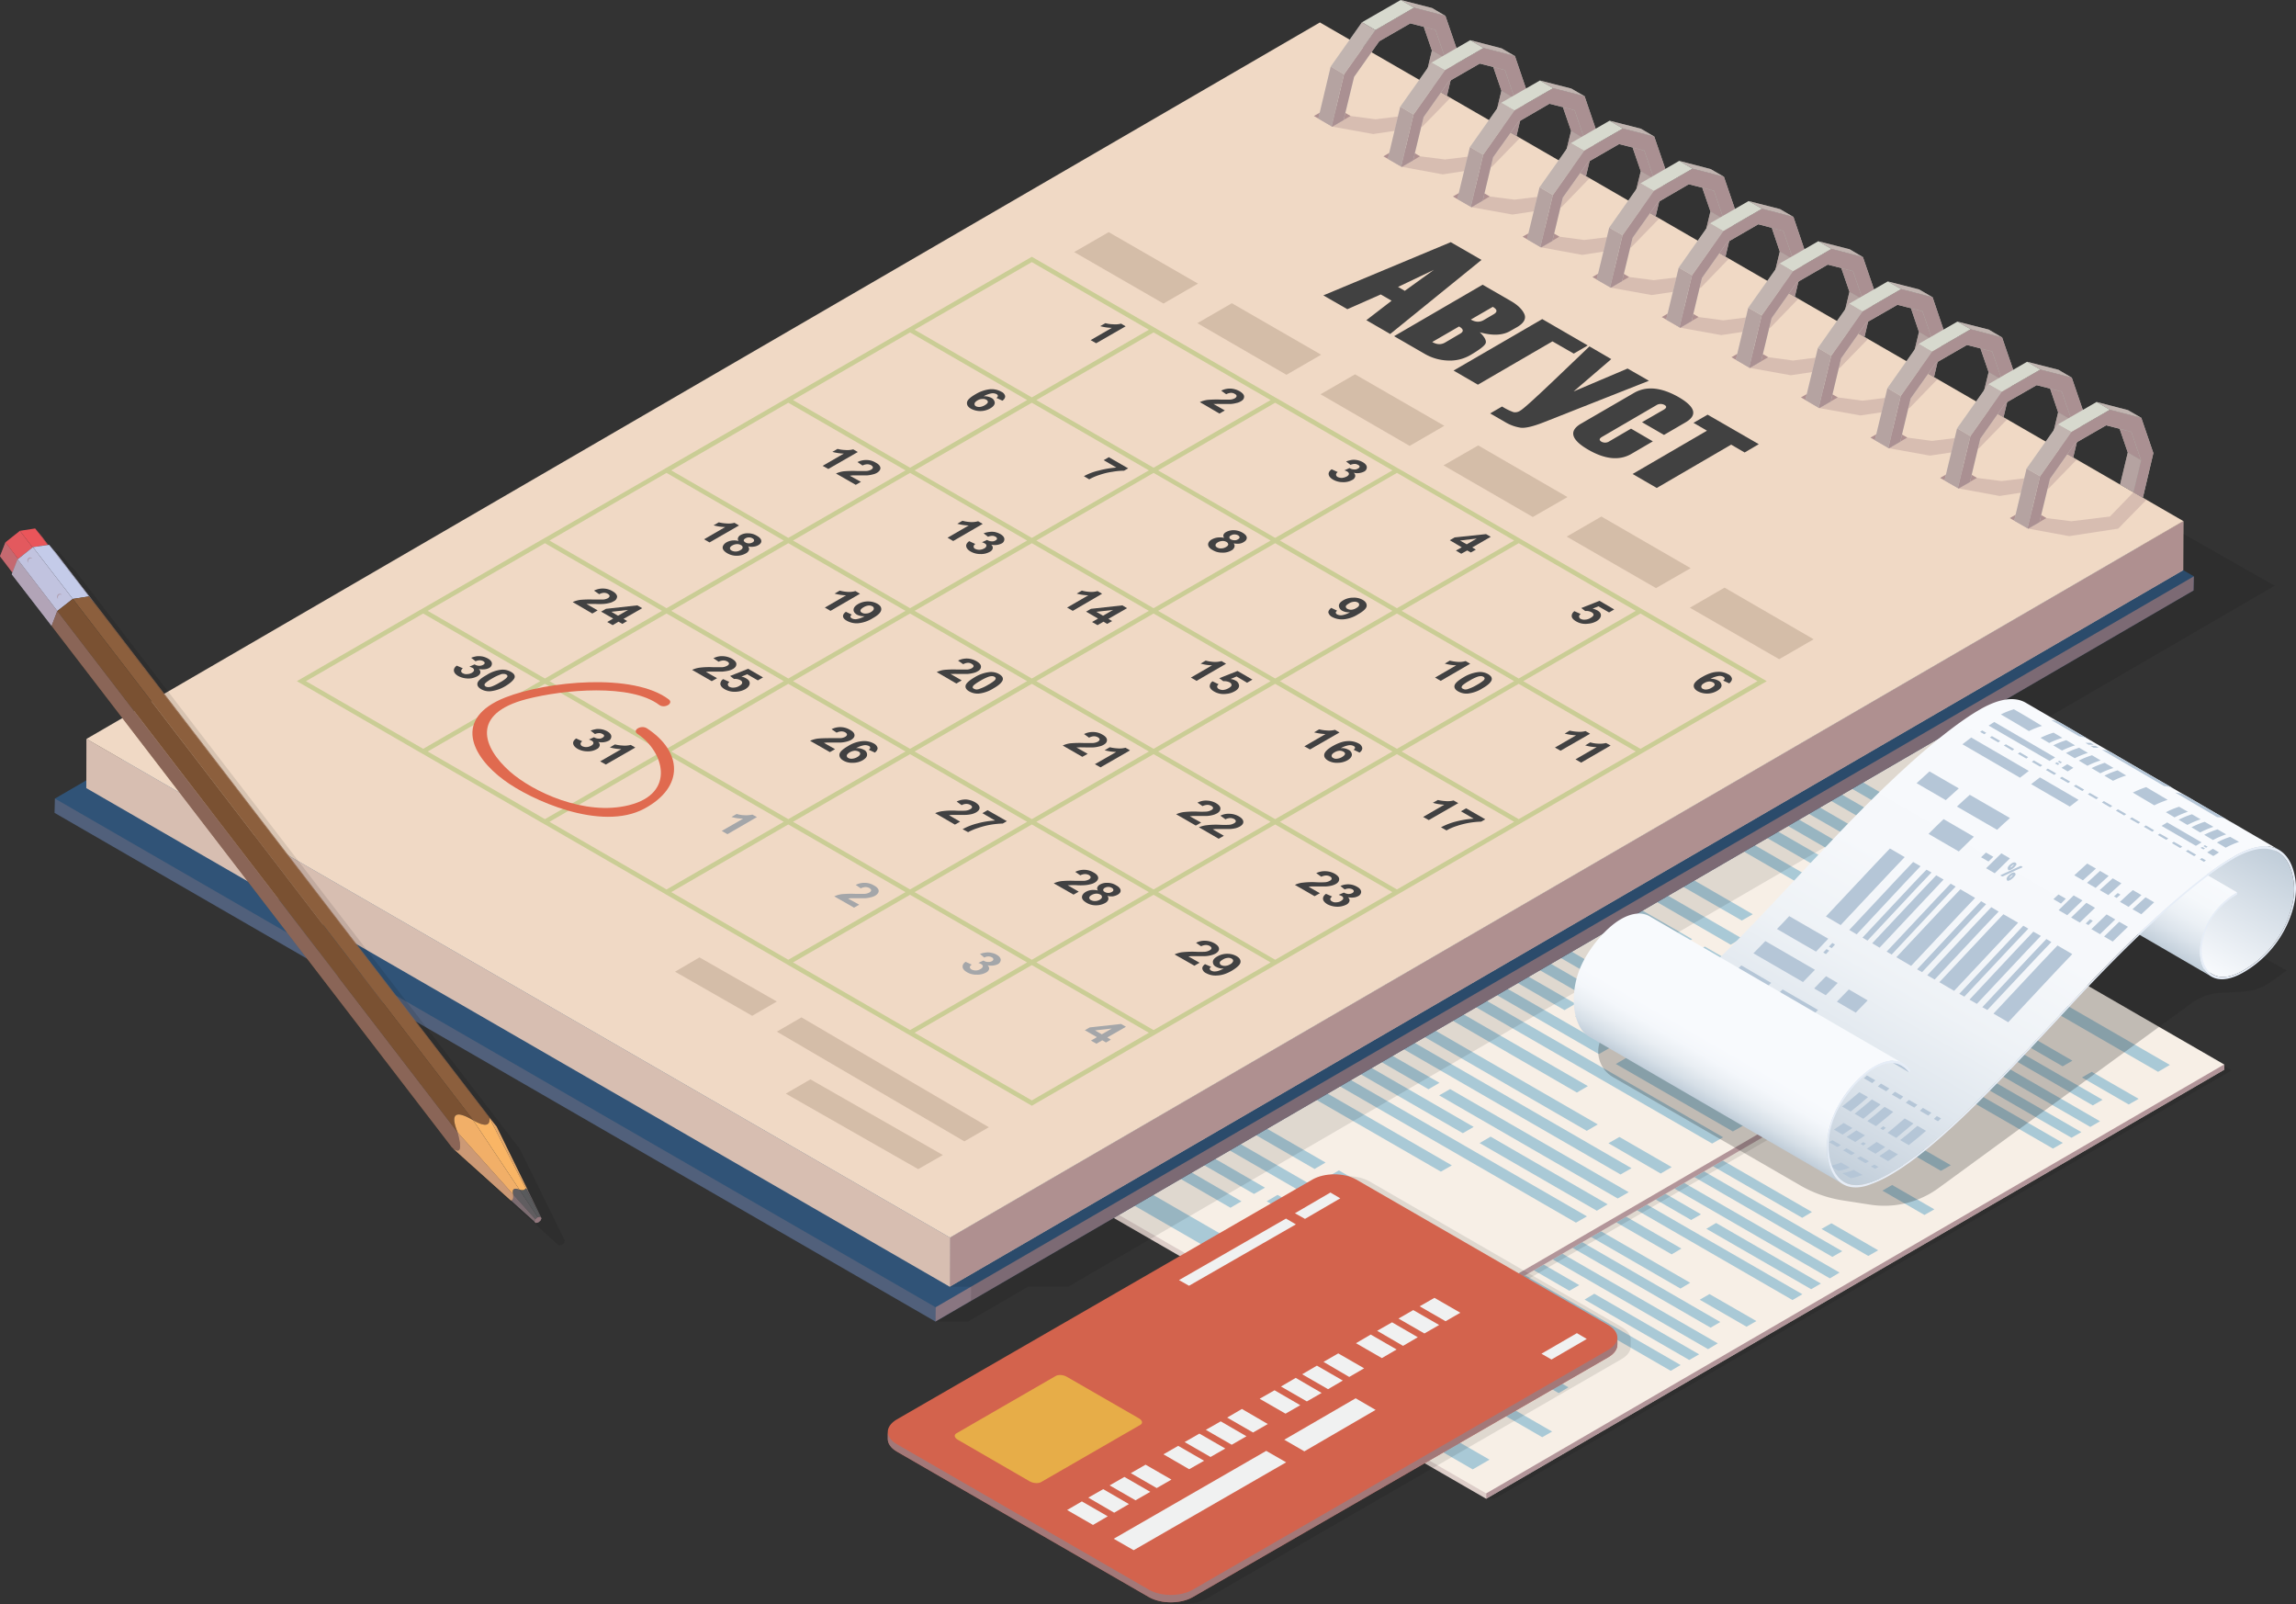 <svg xmlns="http://www.w3.org/2000/svg" xmlns:xlink="http://www.w3.org/1999/xlink" viewBox="0 0 1463.3 1022.1"><rect x="0" y="0" width="1463.3" height="1022.1" fill="#333333" stroke="none"/><defs><style>.cls-1{fill:none;}.cls-2{isolation:isolate;}.cls-3{fill:#f7efe6;}.cls-4{fill:#a9c9d6;}.cls-28,.cls-29,.cls-30,.cls-5,.cls-7{fill:#a17f86;}.cls-13,.cls-20,.cls-5,.cls-9{opacity:0.8;}.cls-13,.cls-15,.cls-18,.cls-19,.cls-20,.cls-21,.cls-28,.cls-29,.cls-30,.cls-36,.cls-5,.cls-6,.cls-7,.cls-9{mix-blend-mode:multiply;}.cls-30,.cls-6{opacity:0.1;}.cls-15,.cls-21,.cls-7{opacity:0.3;}.cls-8{fill:#d3634d;}.cls-9{fill:#977d83;}.cls-10{fill:#f0f1f1;}.cls-11{fill:#e7ad48;}.cls-12{fill:#305377;}.cls-14,.cls-20,.cls-21{fill:#9f7e83;}.cls-16{fill:#f0d9c5;}.cls-17{fill:#d7d9ce;}.cls-18{opacity:0.6;}.cls-19{opacity:0.4;}.cls-22{fill:#cacd95;}.cls-23{fill:#d4bda8;}.cls-24{fill:#e06a4f;}.cls-25{fill:#414142;}.cls-26{fill:#a4a6a9;}.cls-27{fill:#ea555a;}.cls-28{opacity:0.2;}.cls-29{opacity:0.5;}.cls-31{fill:#c4cbe9;}.cls-32{fill:#8c5f3d;}.cls-33{fill:#754d29;}.cls-34{fill:#595a5c;}.cls-35{fill:#f9b565;}.cls-36{fill:#232020;opacity:0.25;}.cls-37{fill:url(#Безымянный_градиент_38);}.cls-38{fill:url(#Безымянный_градиент_37);}.cls-39{fill:url(#Безымянный_градиент_35);}.cls-40{clip-path:url(#clip-path);}.cls-41{fill:#b5c6d7;}.cls-42{clip-path:url(#clip-path-2);}.cls-43{fill:url(#Безымянный_градиент_33);}.cls-44{fill:#e6edf7;}.cls-45{fill:#414141;}</style><linearGradient id="Безымянный_градиент_38" x1="-775.08" y1="579.53" x2="-730.71" y2="502.68" gradientTransform="translate(2113.7)" gradientUnits="userSpaceOnUse"><stop offset="0" stop-color="#f8fafd"/><stop offset="1" stop-color="#c0cdd9"/></linearGradient><linearGradient id="Безымянный_градиент_37" x1="-793.52" y1="570.73" x2="-765.94" y2="522.95" gradientTransform="translate(2113.7)" gradientUnits="userSpaceOnUse"><stop offset="0" stop-color="#c0cdd9"/><stop offset="0.03" stop-color="#c5d1dc"/><stop offset="0.23" stop-color="#dbe3eb"/><stop offset="0.44" stop-color="#ebf0f5"/><stop offset="0.68" stop-color="#f5f8fb"/><stop offset="1" stop-color="#f8fafd"/></linearGradient><linearGradient id="Безымянный_градиент_35" x1="-961.16" y1="739.93" x2="-800" y2="460.8" gradientTransform="translate(2113.7)" gradientUnits="userSpaceOnUse"><stop offset="0" stop-color="#c0cdd9"/><stop offset="0.07" stop-color="#cdd7e1"/><stop offset="0.22" stop-color="#e0e7ee"/><stop offset="0.39" stop-color="#eef2f6"/><stop offset="0.6" stop-color="#f6f8fb"/><stop offset="1" stop-color="#f8fafd"/></linearGradient><clipPath id="clip-path"><path class="cls-1" d="M1175.5,753.2,1014,659.3c4,2.3,9,2.7,14.8.9a73.3,73.3,0,0,0,14.9-6.7c29.9-17.3,68.9-59,109.8-102.9l7.8-8.3c56.1-59.9,86.6-82,100.5-90l161.4,93.8c-13.8,8-44.4,30.1-100.4,90.1l-7.8,8.3c-40.9,43.8-79.9,85.6-109.8,102.8a71.2,71.2,0,0,1-14.9,6.8C1184.5,755.8,1179.5,755.5,1175.5,753.2Z"/></clipPath><clipPath id="clip-path-2"><path class="cls-1" d="M1291.2,447.6l161.4,93.8c-6.2-3.6-15.3-3.2-28.1,3.9l-1.3.7-161.4-93.9,1.2-.7C1275.8,444.3,1284.9,444,1291.2,447.6Z"/></clipPath><linearGradient id="Безымянный_градиент_33" x1="-1032.01" y1="700.85" x2="-988.9" y2="626.19" gradientTransform="translate(2113.7)" gradientUnits="userSpaceOnUse"><stop offset="0" stop-color="#c0cdd9"/><stop offset="0.09" stop-color="#d6dfe7"/><stop offset="0.2" stop-color="#e9eef3"/><stop offset="0.31" stop-color="#f4f7fb"/><stop offset="0.43" stop-color="#f8fafd"/></linearGradient></defs><title>Скидки на ряд моделей</title><g class="cls-2"><g id="Слой_2" data-name="Слой 2"><g id="Слой_1-2" data-name="Слой 1"><polygon class="cls-3" points="1260.9 587.8 1025.8 724.5 790.6 861.1 790.6 864.5 947.2 954.9 1417.5 681.6 1417.5 678.2 1260.9 587.8"/><polygon class="cls-4" points="1200.1 717.4 1193.8 721.1 1167 705.6 1173.3 701.9 1200.1 717.4"/><polygon class="cls-4" points="874 861.2 867.8 864.8 835.3 846.1 841.6 842.4 874 861.2"/><polygon class="cls-4" points="989.2 912.1 982.9 915.7 956.1 900.2 962.3 896.6 989.2 912.1"/><polygon class="cls-4" points="1230.5 652.1 1224.3 655.7 1194.4 638.5 1200.7 634.9 1230.5 652.1"/><polygon class="cls-4" points="1320.8 675.8 1314.6 679.4 1218 623.6 1224.3 620 1320.8 675.8"/><polygon class="cls-4" points="1250.1 677.2 1243.8 680.8 1181.5 644.9 1187.8 641.2 1250.1 677.2"/><polygon class="cls-4" points="1165.6 697.5 1159.3 701.1 1121.9 679.5 1128.1 675.9 1165.6 697.5"/><polygon class="cls-4" points="1237.6 699.1 1231.3 702.7 1156.4 659.5 1162.7 655.8 1237.6 699.1"/><polygon class="cls-4" points="1159.3 711.3 1153 714.9 1106.9 688.2 1113.1 684.6 1159.3 711.3"/><polygon class="cls-4" points="1131.1 711.8 1124.8 715.4 1092.3 696.7 1098.6 693.1 1131.1 711.8"/><polygon class="cls-4" points="1117.6 719.6 1111.4 723.2 1078.9 704.5 1085.2 700.9 1117.6 719.6"/><polygon class="cls-4" points="1314.7 728.2 1308.4 731.8 1169.7 651.7 1175.9 648.1 1314.7 728.2"/><polygon class="cls-4" points="1213.1 742.4 1206.9 746 1160.8 719.3 1167 715.7 1213.1 742.4"/><polygon class="cls-4" points="1064.5 748.6 1058.3 752.2 1028.5 735 1034.7 731.3 1064.5 748.6"/><polygon class="cls-4" points="1198.6 750.8 1192.4 754.4 1132 719.6 1138.3 716 1198.6 750.8"/><polygon class="cls-4" points="1154.8 772.2 1148.6 775.9 1052 720.1 1058.3 716.5 1154.8 772.2"/><polygon class="cls-4" points="1084.1 773.7 1077.8 777.3 1015.5 741.3 1021.8 737.7 1084.1 773.7"/><polygon class="cls-4" points="986.9 793.7 980.7 797.3 950.9 780.1 957.1 776.4 986.9 793.7"/><polygon class="cls-4" points="1071.6 795.5 1065.4 799.2 990.4 755.9 996.7 752.3 1071.6 795.5"/><polygon class="cls-4" points="1172.4 810.8 1166.2 814.5 1064.4 755.7 1070.6 752.1 1172.4 810.8"/><polygon class="cls-4" points="1160.5 817.8 1154.3 821.4 1087.5 782.9 1093.7 779.2 1160.5 817.8"/><polygon class="cls-4" points="1006.5 818.8 1000.2 822.4 937.9 786.4 944.2 782.8 1006.5 818.8"/><polygon class="cls-4" points="922 839.1 915.7 842.7 878.3 821.1 884.5 817.5 922 839.1"/><polygon class="cls-4" points="994 840.7 987.7 844.3 912.8 801 919 797.4 994 840.7"/><polygon class="cls-4" points="1119.4 841.7 1113.1 845.3 1083.3 828.1 1089.5 824.5 1119.4 841.7"/><polygon class="cls-4" points="1096.4 842.3 1090.2 845.9 962.5 772.1 968.7 768.5 1096.4 842.3"/><polygon class="cls-4" points="915.7 852.8 909.4 856.5 863.3 829.8 869.5 826.2 915.7 852.8"/><polygon class="cls-4" points="887.5 853.4 881.2 857 848.8 838.2 855 834.6 887.5 853.4"/><polygon class="cls-4" points="1071.1 869.7 1064.8 873.4 926.1 793.3 932.4 789.7 1071.1 869.7"/><polygon class="cls-4" points="955 892.4 948.8 896 888.4 861.1 894.7 857.5 955 892.4"/><polygon class="cls-4" points="1382.9 678.5 1375.4 682.9 1259.2 615.8 1266.7 611.4 1382.9 678.5"/><polygon class="cls-4" points="1338.4 714.4 1332.2 718 1230.4 659.2 1236.6 655.6 1338.4 714.4"/><polygon class="cls-4" points="1326.5 721.3 1320.2 724.9 1253.5 686.4 1259.7 682.8 1326.5 721.3"/><polygon class="cls-4" points="1243.3 742.4 1237 746 1201.8 725.7 1208.1 722.1 1243.3 742.4"/><polygon class="cls-4" points="1174.1 797.2 1167.8 800.8 1040.1 727 1046.3 723.4 1174.1 797.2"/><polygon class="cls-4" points="1077.2 817.3 1071 821 974.4 765.2 980.7 761.6 1077.2 817.3"/><polygon class="cls-4" points="1148.7 824.6 1142.4 828.3 1003.7 748.2 1010 744.6 1148.7 824.6"/><polygon class="cls-4" points="1094.8 855.9 1088.6 859.6 986.8 800.8 993 797.2 1094.8 855.9"/><polygon class="cls-4" points="956.5 859 950.2 862.6 923.4 847.1 929.6 843.5 956.5 859"/><polygon class="cls-4" points="1082.9 862.9 1076.6 866.5 1009.9 828 1016.1 824.3 1082.9 862.9"/><polygon class="cls-4" points="999.6 883.9 993.4 887.6 958.3 867.3 964.5 863.6 999.6 883.9"/><polygon class="cls-4" points="969.5 883.9 963.3 887.6 917.1 860.9 923.4 857.3 969.5 883.9"/><polygon class="cls-4" points="898.4 900.6 887.7 906.8 809 861.3 819.7 855.1 898.4 900.6"/><polygon class="cls-4" points="1340 700.7 1333.8 704.3 1206.1 630.6 1212.3 627 1340 700.7"/><polygon class="cls-4" points="1363 700.1 1356.7 703.7 1326.9 686.5 1333.1 682.9 1363 700.1"/><polygon class="cls-4" points="1232.8 770.5 1226.5 774.1 1199.7 758.6 1205.9 755 1232.8 770.5"/><polygon class="cls-4" points="1197 796.6 1190.7 800.2 1160.9 783 1167.2 779.4 1197 796.6"/><polygon class="cls-4" points="949.3 930 938.6 936.2 899.3 913.5 909.9 907.3 949.3 930"/><polygon class="cls-5" points="947.2 954.9 947.2 951.5 1417.5 678.2 1417.5 681.6 947.2 954.9"/><polygon class="cls-6" points="947.2 954.9 952.6 954.9 1422.2 682 1417.5 679.2 1417.5 681.6 947.2 954.9"/><polygon class="cls-7" points="790.6 864.5 790.6 861.1 947.2 951.5 947.2 954.9 790.6 864.5"/><polygon class="cls-3" points="1223.6 459.9 960.8 612.6 697.9 765.3 697.9 769.1 873 870.1 1398.7 564.7 1398.7 560.9 1223.6 459.9"/><polygon class="cls-4" points="1155.6 604.7 1148.7 608.8 1118.7 591.5 1125.7 587.4 1155.6 604.7"/><polygon class="cls-4" points="791.2 765.4 784.2 769.5 747.9 748.5 754.9 744.4 791.2 765.4"/><polygon class="cls-4" points="919.9 822.3 912.9 826.4 882.9 809 889.9 805 919.9 822.3"/><polygon class="cls-4" points="1189.6 531.7 1182.7 535.7 1149.3 516.5 1156.3 512.4 1189.6 531.7"/><polygon class="cls-4" points="1290.6 558.2 1283.6 562.2 1175.7 499.9 1182.7 495.8 1290.6 558.2"/><polygon class="cls-4" points="1211.5 559.8 1204.5 563.8 1134.9 523.6 1141.9 519.5 1211.5 559.8"/><polygon class="cls-4" points="1117.1 582.5 1110.1 586.5 1068.2 562.4 1075.2 558.3 1117.1 582.5"/><polygon class="cls-4" points="1197.6 584.2 1190.6 588.3 1106.8 539.9 1113.8 535.9 1197.6 584.2"/><polygon class="cls-4" points="1110 597.8 1103 601.9 1051.5 572.1 1058.4 568 1110 597.8"/><polygon class="cls-4" points="1078.5 598.4 1071.5 602.5 1035.2 581.5 1042.2 577.5 1078.5 598.4"/><polygon class="cls-4" points="1063.5 607.2 1056.5 611.2 1020.2 590.3 1027.2 586.2 1063.5 607.2"/><polygon class="cls-4" points="1283.7 616.7 1276.7 620.8 1121.7 531.3 1128.7 527.2 1283.7 616.7"/><polygon class="cls-4" points="1170.2 632.6 1163.3 636.7 1111.7 606.9 1118.6 602.8 1170.2 632.6"/><polygon class="cls-4" points="1004.1 639.5 997.1 643.6 963.8 624.3 970.8 620.3 1004.1 639.5"/><polygon class="cls-4" points="1154 642 1147 646.1 1079.6 607.1 1086.5 603.1 1154 642"/><polygon class="cls-4" points="1105 666 1098 670 990.1 607.7 997.1 603.7 1105 666"/><polygon class="cls-4" points="1026 667.6 1019 671.6 949.4 631.4 956.3 627.4 1026 667.6"/><polygon class="cls-4" points="917.4 689.9 910.4 694 877 674.7 884 670.7 917.4 689.9"/><polygon class="cls-4" points="1012 692 1005 696.1 921.3 647.7 928.3 643.7 1012 692"/><polygon class="cls-4" points="1124.7 709.1 1117.7 713.2 1003.9 647.5 1010.9 643.4 1124.7 709.1"/><polygon class="cls-4" points="1111.4 716.9 1104.4 720.9 1029.8 677.9 1036.8 673.8 1111.4 716.9"/><polygon class="cls-4" points="939.2 718 932.3 722 862.6 681.8 869.6 677.8 939.2 718"/><polygon class="cls-4" points="844.8 740.7 837.8 744.8 795.9 720.6 802.9 716.5 844.8 740.7"/><polygon class="cls-4" points="925.3 742.5 918.3 746.5 834.5 698.2 841.5 694.1 925.3 742.5"/><polygon class="cls-4" points="1065.4 743.6 1058.4 747.7 1025.1 728.4 1032.1 724.4 1065.4 743.6"/><polygon class="cls-4" points="1039.8 744.3 1032.8 748.3 890.1 665.9 897 661.8 1039.8 744.3"/><polygon class="cls-4" points="837.7 756.1 830.7 760.1 779.1 730.3 786.1 726.3 837.7 756.1"/><polygon class="cls-4" points="806.2 756.7 799.2 760.7 762.9 739.8 769.9 735.7 806.2 756.7"/><polygon class="cls-4" points="1011.4 775 1004.4 779 849.4 689.5 856.4 685.5 1011.4 775"/><polygon class="cls-4" points="881.7 800.3 874.7 804.3 807.3 765.4 814.2 761.3 881.7 800.3"/><polygon class="cls-4" points="1359.9 561.2 1351.5 566.1 1221.7 491.1 1230.1 486.3 1359.9 561.2"/><polygon class="cls-4" points="1310.3 601.3 1303.3 605.4 1189.5 539.7 1196.5 535.6 1310.3 601.3"/><polygon class="cls-4" points="1296.9 609.1 1290 613.1 1215.3 570 1222.3 566 1296.9 609.1"/><polygon class="cls-4" points="1203.9 632.6 1196.9 636.7 1157.6 614 1164.6 609.9 1203.9 632.6"/><polygon class="cls-4" points="1126.5 693.8 1119.6 697.9 976.8 615.5 983.8 611.4 1126.5 693.8"/><polygon class="cls-4" points="1018.3 716.4 1011.3 720.5 903.4 658.1 910.4 654.1 1018.3 716.4"/><polygon class="cls-4" points="1098.2 724.6 1091.2 728.6 936.1 639.1 943.1 635.1 1098.2 724.6"/><polygon class="cls-4" points="1038 759.6 1031 763.6 917.2 697.9 924.2 693.9 1038 759.6"/><polygon class="cls-4" points="883.3 763 876.4 767 846.4 749.7 853.3 745.7 883.3 763"/><polygon class="cls-4" points="1024.6 767.3 1017.7 771.4 943 728.3 950 724.2 1024.6 767.3"/><polygon class="cls-4" points="931.6 790.8 924.6 794.9 885.3 772.2 892.3 768.1 931.6 790.8"/><polygon class="cls-4" points="898 790.8 891 794.9 839.4 765.1 846.4 761.1 898 790.8"/><polygon class="cls-4" points="818.4 809.5 806.5 816.4 718.5 765.6 730.4 758.7 818.4 809.5"/><polygon class="cls-4" points="1312.1 586 1305.1 590.1 1162.4 507.6 1169.3 503.6 1312.1 586"/><polygon class="cls-4" points="1337.7 585.4 1330.7 589.4 1297.4 570.2 1304.4 566.1 1337.7 585.4"/><polygon class="cls-4" points="1192.2 664.1 1185.2 668.1 1155.2 650.8 1162.2 646.7 1192.2 664.1"/><polygon class="cls-4" points="1152.2 693.2 1145.2 697.2 1111.8 678 1118.8 673.9 1152.2 693.2"/><polygon class="cls-4" points="875.3 842.3 863.4 849.2 819.4 823.8 831.3 816.9 875.3 842.3"/><polygon class="cls-5" points="873 870.1 873 866.4 1398.7 560.9 1398.7 564.7 873 870.1"/><polygon class="cls-6" points="873 870.1 879 870.1 1403.9 565.1 1398.7 562 1398.7 564.7 873 870.1"/><polygon class="cls-7" points="697.9 769.1 697.9 765.3 873 866.4 873 870.1 697.9 769.1"/><path class="cls-6" d="M1039.3,853.7c.1-2.9-1.8-5.9-5.8-8.2L872.8,752.7c-7.7-4.4-20.2-4.4-27.8,0L580,905.6c-3.9,2.3-5.8,5.3-5.7,8.2v4c-.1,2.9,1.8,5.9,5.7,8.2l154.7,92.8c7.7,4.4,26.2,4.4,33.9,0l264.9-152.9c4-2.3,5.9-5.3,5.8-8.2Z"/><path class="cls-8" d="M1030.8,852.5c.1-2.9-1.8-5.9-5.7-8.2L864.3,751.5c-7.7-4.4-20.1-4.4-27.8,0l-265,152.9c-3.9,2.3-5.8,5.3-5.7,8.2v4c-.1,2.9,1.8,5.9,5.7,8.2l160.8,92.8c7.7,4.4,20.1,4.4,27.8,0l265-152.9c3.9-2.3,5.8-5.3,5.7-8.2Z"/><path class="cls-9" d="M1030.8,852.2c-.1,2.8-2,5.6-5.7,7.8l-265,152.9c-7.7,4.4-20.1,4.4-27.8,0L571.5,920.1c-3.7-2.2-5.6-5-5.7-7.8v4.3c-.1,2.9,1.8,5.9,5.7,8.2l160.8,92.8c7.7,4.4,20.1,4.4,27.8,0l265-152.9c3.9-2.3,5.8-5.3,5.7-8.2v-4.3Z"/><polygon class="cls-10" points="819.7 931.7 722.5 987.7 709.8 980.4 807 924.4 819.7 931.7"/><polygon class="cls-10" points="876.7 898.3 831.3 924.7 818.5 917.3 864 890.9 876.7 898.3"/><polygon class="cls-10" points="825.9 780.1 757.8 819.2 751.4 815.6 819.6 776.4 825.9 780.1"/><polygon class="cls-10" points="854.2 763.5 831.7 776.6 825.3 773 847.9 759.8 854.2 763.5"/><polygon class="cls-10" points="1011.3 853.1 988.8 866.2 982.4 862.5 1005 849.4 1011.3 853.1"/><polygon class="cls-10" points="706 966.1 696.6 971.6 680.1 962.1 689.5 956.6 706 966.1"/><polygon class="cls-10" points="719.5 958.3 710.1 963.8 693.6 954.2 703.1 948.8 719.5 958.3"/><polygon class="cls-10" points="733.1 950.5 723.7 955.9 707.2 946.4 716.6 941 733.1 950.5"/><polygon class="cls-10" points="746.6 942.7 737.2 948.1 720.7 938.6 730.1 933.2 746.6 942.7"/><polygon class="cls-10" points="767.4 930.7 757.9 936.1 741.5 926.6 750.9 921.2 767.4 930.7"/><polygon class="cls-10" points="780.9 922.9 771.5 928.3 755 918.8 764.4 913.4 780.9 922.9"/><polygon class="cls-10" points="794.4 915.1 785 920.5 768.5 911 778 905.6 794.4 915.1"/><polygon class="cls-10" points="808 907.3 798.6 912.7 782.1 903.2 791.5 897.7 808 907.3"/><polygon class="cls-10" points="828.7 895.3 819.3 900.7 802.8 891.2 812.3 885.8 828.7 895.3"/><polygon class="cls-10" points="842.3 887.5 832.9 892.9 816.4 883.4 825.8 877.9 842.3 887.5"/><polygon class="cls-10" points="855.8 879.6 846.4 885.1 829.9 875.6 839.3 870.1 855.8 879.6"/><polygon class="cls-10" points="869.4 871.8 859.9 877.3 843.5 867.7 852.9 862.3 869.4 871.8"/><polygon class="cls-10" points="890.1 859.8 880.7 865.3 864.2 855.8 873.6 850.3 890.1 859.8"/><polygon class="cls-10" points="903.6 852 894.2 857.5 877.7 847.9 887.2 842.5 903.6 852"/><polygon class="cls-10" points="917.2 844.2 907.8 849.6 891.3 840.1 900.7 834.7 917.2 844.2"/><polygon class="cls-10" points="930.7 836.4 921.3 841.8 904.8 832.3 914.2 826.9 930.7 836.4"/><path class="cls-11" d="M726.8,907.8l-63.3,36.5c-1.7,1-4.9.8-7.1-.4l-46-26.6c-2.2-1.3-2.6-3.1-.8-4.1l63.2-36.5c1.7-1,4.9-.8,7.1.5l46,26.5C728.1,905,728.5,906.8,726.8,907.8Z"/><polygon class="cls-12" points="35 508.8 836.9 43.1 1398.2 367.2 1398 376.2 596.2 842 34.8 517.9 35 508.8"/><g class="cls-13"><polygon class="cls-14" points="1398.2 367.2 1398 376.2 596.2 842 596.3 832.9 1398.2 367.2"/></g><g class="cls-15"><polygon class="cls-14" points="596.3 832.9 596.2 842 34.8 517.9 35 508.8 596.3 832.9"/></g><g class="cls-2"><polygon class="cls-16" points="1391.5 332 1391.4 363.3 605.3 819.8 605.4 788.5 1391.5 332"/><g class="cls-13"><polygon class="cls-14" points="1391.5 332 1391.4 363.3 605.3 819.8 605.4 788.5 1391.5 332"/></g><polygon class="cls-16" points="605.4 788.5 605.3 819.8 55 502.1 55.1 470.8 605.4 788.5"/><g class="cls-15"><polygon class="cls-14" points="605.4 788.5 605.3 819.8 55 502.1 55.1 470.8 605.4 788.5"/></g><polygon class="cls-16" points="1391.5 332 605.4 788.5 55.1 470.8 841.2 14.3 1391.5 332"/></g><g class="cls-13"><polygon class="cls-14" points="837.4 73.9 849.1 80.7 860.8 73.9 849.1 67.2 837.4 73.9"/></g><g class="cls-2"><polygon class="cls-17" points="921.1 37.1 912.6 32.2 907.7 52.6 916.2 57.5 921.1 37.1"/><g class="cls-18"><polygon class="cls-14" points="921.1 37.1 912.6 32.2 907.7 52.6 916.2 57.5 921.1 37.1"/></g><polygon class="cls-17" points="914.9 19 907.4 17.1 912.6 32.2 921.1 37.1 914.9 19"/><g class="cls-13"><polygon class="cls-14" points="914.9 19 907.4 17.1 912.6 32.2 921.1 37.1 914.9 19"/></g><polygon class="cls-17" points="921.2 10.1 912.7 5.1 892.7 0 901.2 4.9 921.2 10.1"/><g class="cls-19"><polygon class="cls-14" points="921.2 10.1 912.7 5.1 892.7 0 901.2 4.9 921.2 10.1"/></g><polygon class="cls-17" points="901.2 4.9 892.7 0 868 14.2 876.6 19.2 901.2 4.9"/><polygon class="cls-17" points="876.6 19.2 868 14.2 848.1 42.4 856.6 47.4 876.6 19.2"/><g class="cls-19"><polygon class="cls-14" points="876.6 19.2 868 14.2 848.1 42.4 856.6 47.4 876.6 19.2"/></g><polygon class="cls-17" points="856.6 47.4 848.1 42.4 840.2 75.5 848.7 80.5 856.6 47.4"/><g class="cls-18"><polygon class="cls-14" points="856.6 47.4 848.1 42.4 840.2 75.5 848.7 80.5 856.6 47.4"/></g><polygon class="cls-17" points="916.2 57.5 921.1 37.1 914.9 19 898.8 14.9 879 26.3 863 49 856.3 76.5 849.1 80.7 848.7 80.5 856.6 47.4 876.6 19.2 901.2 4.9 921.2 10.1 928.9 32.6 922.2 60.9 916.2 57.5"/><polygon class="cls-20" points="916.2 57.5 921.1 37.1 914.9 19 898.8 14.9 879 26.3 863 49 856.3 76.5 849.1 80.7 848.7 80.5 856.6 47.4 876.6 19.2 901.2 4.9 921.2 10.1 928.9 32.6 922.2 60.9 916.2 57.5"/></g><polygon class="cls-21" points="916.2 57.5 901.2 73 876.6 76 860.8 73.9 849.1 80.7 875.2 85.4 906.5 80.7 924.4 62.3 916.2 57.5"/><path class="cls-22" d="M657.6,163.6,580,208.4l-2.9,1.7-74.7,43.1-2.9,1.7L424.8,298l-2.9,1.7-74.6,43-3,1.7-74.6,43.1-3,1.7L189.2,434l77.5,44.8,3,1.7,74.6,43.1,3,1.7,74.6,43.1,2.9,1.7,74.7,43.1,2.9,1.7L577.1,658h0l80.5,46.5,77.6-44.8h0l77.5-44.8h0l80.6-46.5h0l74.6-43.1,2.9-1.7,77.6-44.8h0L1126,434l-77.6-44.8-2.9-1.7-74.7-43.1-2.9-1.7-74.6-43-3-1.7-74.6-43.1-3-1.7-74.6-43.1h0Zm152.2,91.3L735.2,298l-74.7-43.1,74.7-43.1ZM502.4,346.1l74.7,43.1-74.7,43.1-74.6-43.1Zm-77.6,44.8L499.5,434l-74.7,43.1L350.2,434Zm543.1,131-74.6-43.1,74.6-43.1,74.6,43.1ZM580,390.9,654.6,434h0L580,477.1,505.4,434ZM660.5,434l74.7-43.1L809.8,434l-74.6,43.1Zm152.2,1.7,74.7,43.1-74.7,43.1-74.6-43.1h0ZM582.9,478.8l74.7-43.1,74.6,43.1-74.6,43.1Zm0-89.6,74.7-43.1,74.6,43.1-74.6,43.1Zm152.3-87.9,74.6,43.1-74.6,43.1-74.7-43.1Zm77.5,44.8,74.7,43.1h0l-74.7,43.1-74.6-43.1h0Zm77.6,44.8L965,434h0l-74.7,43.1L815.7,434ZM809.8,523.6l-74.6,43.1-74.7-43.1,74.7-43.1,74.6,43.1Zm2.9,1.7,74.7,43.1-74.7,43.1-74.6-43.1ZM582.9,568.4l74.7-43.1,74.6,43.1-74.6,43.1Zm-77.5-44.8L580,480.5l74.6,43.1L580,566.7Zm-77.6-44.8,74.6-43.1,74.7,43.1-74.7,43.1Zm77.6-134.4L580,301.3l74.6,43.1h0L580,387.5Zm77.5-44.7,74.7-43.1,74.6,43.1-74.6,43Zm229.8,43-74.6-43h0l74.6-43.1,74.7,43.1Zm77.6,44.8-74.6-43.1,74.6-43.1L965,344.4Zm77.6,44.8-74.6-43.1h0l74.6-43.1,74.6,43.1Zm77.6,44.8L970.8,434h0l74.7-43.1,74.6,43.1ZM890.3,566.7l-74.6-43.1h0l74.6-43.1L965,523.6Zm-80.5,46.5-74.6,43.1-74.7-43.1h0l74.7-43.1h0ZM657.6,701.1,582.9,658l74.7-43.1L732.2,658ZM580,570.1l74.6,43.1L580,656.3l-74.6-43.1Zm-77.6-44.8,74.7,43.1-74.7,43.1-74.6-43.1Zm-77.6-44.8,74.7,43.1-74.7,43.1-74.6-43.1Zm-77.5-44.8,74.6,43.1-74.6,43.1-74.7-43.1Zm-77.6-44.8L344.3,434l-74.6,43.1L195,434Zm77.6-44.8,74.6,43.1-74.6,43.1-74.7-43.1Zm77.5-44.8,74.7,43.1-74.7,43.1-74.6-43.1Zm3-1.6,74.6-43.1,74.7,43.1-74.7,43ZM580,211.8l74.6,43.1h0L580,298l-74.6-43.1Zm2.9-1.7L657.6,167l74.6,43.1-74.6,43.1Z"/><polygon class="cls-23" points="1077 387.2 1133.9 420 1155.9 407.3 1099.1 374.4 1077 387.2"/><polygon class="cls-23" points="495.1 657.3 614.6 727.2 630.2 718.2 510.8 648.2 495.1 657.3"/><polygon class="cls-23" points="430.2 619.1 479.4 647.2 495.1 638.1 445.8 610 430.2 619.1"/><polygon class="cls-23" points="500.8 696.8 585.2 744.9 600.9 735.9 516.5 687.7 500.8 696.8"/><polygon class="cls-23" points="998.5 341.9 1055.4 374.7 1077.5 362 1020.6 329.1 998.5 341.9"/><polygon class="cls-23" points="920 296.5 976.9 329.4 999 316.7 942.1 283.8 920 296.5"/><polygon class="cls-23" points="841.6 251.2 898.4 284.1 920.5 271.3 863.6 238.5 841.6 251.2"/><polygon class="cls-23" points="763.1 205.9 819.9 238.8 842 226 785.1 193.2 763.1 205.9"/><polygon class="cls-23" points="684.6 160.6 741.5 193.4 763.5 180.7 706.6 147.9 684.6 160.6"/><path class="cls-24" d="M412.4,464.1c22.5,14.8,23.9,37.3-1.7,51.1-27.7,14.9-72.6-5.6-89.4-18.1-21-15.4-32.6-39.5.7-52.7,26.7-10.5,81.8-15.8,104.2,1.2,3.4,2.5-2.7,6.1-6.1,3.5-18.1-13.6-60.7-9.8-84.4-3.7-35.9,9.3-28.1,30.8-10.7,46.2,14.5,12.8,47.6,28.5,75.9,21.4,30.1-7.5,22.2-34.3,5.4-45.4-3.7-2.4,2.4-6,6.1-3.5Z"/><polygon class="cls-6" points="1449.7 373.2 1391.5 340.1 1391.4 363.3 605.3 819.8 618.9 819.8 618.8 828.8 596.2 842 617 842 655.2 819.8 680.8 819.8 1449.7 373.2"/><g class="cls-13"><polygon class="cls-14" points="881.7 99.6 893.4 106.3 905.1 99.6 893.4 92.8 881.7 99.6"/></g><g class="cls-2"><polygon class="cls-17" points="965.4 62.8 956.9 57.8 952 78.2 960.5 83.1 965.4 62.8"/><g class="cls-18"><polygon class="cls-14" points="965.4 62.8 956.9 57.8 952 78.2 960.5 83.1 965.4 62.8"/></g><polygon class="cls-17" points="959.2 44.6 951.7 42.7 956.9 57.8 965.4 62.8 959.2 44.6"/><g class="cls-13"><polygon class="cls-14" points="959.2 44.6 951.7 42.7 956.9 57.8 965.4 62.8 959.2 44.6"/></g><polygon class="cls-17" points="965.5 35.7 957 30.8 937 25.6 945.5 30.6 965.5 35.7"/><g class="cls-19"><polygon class="cls-14" points="965.5 35.7 957 30.8 937 25.6 945.5 30.6 965.5 35.7"/></g><polygon class="cls-17" points="945.5 30.6 937 25.6 912.3 39.9 920.9 44.8 945.5 30.6"/><polygon class="cls-17" points="920.9 44.8 912.3 39.9 892.4 68 900.9 73 920.9 44.8"/><g class="cls-19"><polygon class="cls-14" points="920.9 44.8 912.3 39.9 892.4 68 900.9 73 920.9 44.8"/></g><polygon class="cls-17" points="900.9 73 892.4 68 884.5 101.2 893 106.1 900.9 73"/><g class="cls-18"><polygon class="cls-14" points="900.9 73 892.4 68 884.5 101.2 893 106.1 900.9 73"/></g><polygon class="cls-17" points="960.5 83.1 965.4 62.8 959.2 44.6 943.1 40.5 923.3 51.9 907.3 74.6 900.6 102.2 893.4 106.3 893 106.1 900.9 73 920.9 44.8 945.5 30.6 965.5 35.7 973.2 58.3 966.5 86.6 960.5 83.1"/><polygon class="cls-20" points="960.5 83.1 965.4 62.8 959.2 44.6 943.1 40.5 923.3 51.9 907.3 74.6 900.6 102.2 893.4 106.3 893 106.1 900.9 73 920.9 44.8 945.5 30.6 965.5 35.7 973.2 58.3 966.5 86.6 960.5 83.1"/></g><polygon class="cls-21" points="960.5 83.1 945.5 98.6 920.9 101.6 905.1 99.6 893.4 106.3 919.5 111.1 950.8 106.3 968.7 87.9 960.5 83.1"/><g class="cls-13"><polygon class="cls-14" points="926 125.2 937.8 132 949.5 125.2 937.8 118.4 926 125.2"/></g><g class="cls-2"><polygon class="cls-17" points="1009.8 88.4 1001.3 83.4 996.3 103.8 1004.9 108.8 1009.8 88.4"/><g class="cls-18"><polygon class="cls-14" points="1009.8 88.4 1001.3 83.4 996.3 103.8 1004.9 108.8 1009.8 88.4"/></g><polygon class="cls-17" points="1003.6 70.2 996.1 68.3 1001.3 83.4 1009.8 88.4 1003.6 70.2"/><g class="cls-13"><polygon class="cls-14" points="1003.6 70.2 996.1 68.3 1001.3 83.4 1009.8 88.4 1003.6 70.2"/></g><polygon class="cls-17" points="1009.9 61.3 1001.4 56.4 981.4 51.3 989.9 56.2 1009.9 61.3"/><g class="cls-19"><polygon class="cls-14" points="1009.9 61.3 1001.4 56.4 981.4 51.3 989.9 56.2 1009.9 61.3"/></g><polygon class="cls-17" points="989.9 56.2 981.4 51.3 956.7 65.5 965.2 70.4 989.9 56.2"/><polygon class="cls-17" points="965.2 70.4 956.7 65.5 936.8 93.7 945.3 98.6 965.2 70.4"/><g class="cls-19"><polygon class="cls-14" points="965.2 70.4 956.7 65.5 936.8 93.7 945.3 98.6 965.2 70.4"/></g><polygon class="cls-17" points="945.3 98.6 936.8 93.7 928.8 126.8 937.4 131.7 945.3 98.6"/><g class="cls-18"><polygon class="cls-14" points="945.3 98.6 936.8 93.7 928.8 126.8 937.4 131.7 945.3 98.6"/></g><polygon class="cls-17" points="1004.9 108.8 1009.8 88.4 1003.6 70.2 987.5 66.1 967.7 77.6 951.6 100.2 945 127.8 937.8 132 937.4 131.7 945.3 98.6 965.2 70.4 989.9 56.2 1009.9 61.3 1017.6 83.9 1010.8 112.2 1004.9 108.8"/><polygon class="cls-20" points="1004.9 108.8 1009.8 88.4 1003.6 70.2 987.5 66.1 967.7 77.6 951.6 100.2 945 127.8 937.8 132 937.4 131.7 945.3 98.6 965.2 70.4 989.9 56.2 1009.9 61.3 1017.6 83.9 1010.8 112.2 1004.9 108.8"/></g><polygon class="cls-21" points="1004.9 108.8 989.9 124.2 965.2 127.2 949.5 125.2 937.8 132 963.9 136.7 995.2 132 1013.1 113.5 1004.9 108.8"/><g class="cls-13"><polygon class="cls-14" points="970.4 150.8 982.2 157.6 993.9 150.8 982.2 144.1 970.4 150.8"/></g><g class="cls-2"><polygon class="cls-17" points="1054.2 114 1045.7 109.1 1040.7 129.5 1049.3 134.4 1054.2 114"/><g class="cls-18"><polygon class="cls-14" points="1054.2 114 1045.7 109.1 1040.7 129.5 1049.3 134.4 1054.2 114"/></g><polygon class="cls-17" points="1048 95.9 1040.5 94 1045.7 109.1 1054.2 114 1048 95.9"/><g class="cls-13"><polygon class="cls-14" points="1048 95.9 1040.5 94 1045.7 109.1 1054.2 114 1048 95.9"/></g><polygon class="cls-17" points="1054.3 87 1045.8 82 1025.8 76.9 1034.3 81.9 1054.3 87"/><g class="cls-19"><polygon class="cls-14" points="1054.3 87 1045.8 82 1025.8 76.9 1034.3 81.9 1054.3 87"/></g><polygon class="cls-17" points="1034.3 81.9 1025.8 76.9 1001.1 91.2 1009.6 96.1 1034.3 81.9"/><polygon class="cls-17" points="1009.6 96.1 1001.1 91.2 981.2 119.3 989.7 124.3 1009.6 96.1"/><g class="cls-19"><polygon class="cls-14" points="1009.6 96.1 1001.1 91.2 981.2 119.3 989.7 124.3 1009.6 96.1"/></g><polygon class="cls-17" points="989.7 124.3 981.2 119.3 973.2 152.4 981.7 157.4 989.7 124.3"/><g class="cls-18"><polygon class="cls-14" points="989.7 124.3 981.2 119.3 973.2 152.4 981.7 157.4 989.7 124.3"/></g><polygon class="cls-17" points="1049.3 134.4 1054.2 114 1048 95.9 1031.9 91.8 1012.1 103.2 996 125.9 989.4 153.5 982.2 157.6 981.7 157.4 989.7 124.3 1009.6 96.1 1034.3 81.9 1054.3 87 1062 109.5 1055.2 137.8 1049.3 134.4"/><polygon class="cls-20" points="1049.3 134.4 1054.2 114 1048 95.9 1031.9 91.8 1012.1 103.2 996 125.9 989.4 153.5 982.2 157.6 981.7 157.4 989.7 124.3 1009.6 96.1 1034.3 81.9 1054.3 87 1062 109.5 1055.2 137.8 1049.3 134.4"/></g><polygon class="cls-21" points="1049.3 134.4 1034.3 149.9 1009.6 152.9 993.9 150.8 982.2 157.6 1008.3 162.4 1039.6 157.6 1057.5 139.2 1049.3 134.4"/><g class="cls-13"><polygon class="cls-14" points="1014.9 176.5 1026.6 183.3 1038.3 176.5 1026.6 169.7 1014.9 176.5"/></g><g class="cls-2"><polygon class="cls-17" points="1098.6 139.7 1090.1 134.7 1085.2 155.1 1093.7 160 1098.6 139.7"/><g class="cls-18"><polygon class="cls-14" points="1098.6 139.7 1090.1 134.7 1085.2 155.1 1093.7 160 1098.6 139.7"/></g><polygon class="cls-17" points="1092.4 121.5 1084.9 119.6 1090.1 134.7 1098.6 139.7 1092.4 121.5"/><g class="cls-13"><polygon class="cls-14" points="1092.4 121.5 1084.9 119.6 1090.1 134.7 1098.6 139.7 1092.4 121.5"/></g><polygon class="cls-17" points="1098.7 112.6 1090.2 107.7 1070.2 102.5 1078.7 107.5 1098.7 112.6"/><g class="cls-19"><polygon class="cls-14" points="1098.7 112.6 1090.2 107.7 1070.2 102.5 1078.7 107.5 1098.7 112.6"/></g><polygon class="cls-17" points="1078.7 107.5 1070.2 102.5 1045.5 116.8 1054 121.7 1078.7 107.5"/><polygon class="cls-17" points="1054 121.7 1045.5 116.8 1025.6 145 1034.1 149.9 1054 121.7"/><g class="cls-19"><polygon class="cls-14" points="1054 121.7 1045.5 116.8 1025.6 145 1034.1 149.9 1054 121.7"/></g><polygon class="cls-17" points="1034.1 149.9 1025.6 145 1017.6 178.1 1026.2 183 1034.1 149.9"/><g class="cls-18"><polygon class="cls-14" points="1034.1 149.9 1025.6 145 1017.6 178.1 1026.2 183 1034.1 149.9"/></g><polygon class="cls-17" points="1093.7 160 1098.6 139.7 1092.4 121.5 1076.3 117.4 1056.5 128.9 1040.5 151.5 1033.8 179.1 1026.6 183.3 1026.2 183 1034.1 149.9 1054 121.7 1078.7 107.5 1098.7 112.6 1106.4 135.2 1099.7 163.5 1093.7 160"/><polygon class="cls-20" points="1093.7 160 1098.6 139.7 1092.4 121.5 1076.3 117.4 1056.5 128.9 1040.5 151.5 1033.8 179.1 1026.6 183.3 1026.2 183 1034.1 149.9 1054 121.7 1078.7 107.5 1098.7 112.6 1106.4 135.2 1099.7 163.5 1093.7 160"/></g><polygon class="cls-21" points="1093.7 160 1078.7 175.5 1054 178.5 1038.3 176.5 1026.6 183.3 1052.7 188 1084 183.3 1101.9 164.8 1093.7 160"/><g class="cls-13"><polygon class="cls-14" points="1059.1 202 1070.8 208.8 1082.6 202 1070.8 195.2 1059.1 202"/></g><g class="cls-2"><polygon class="cls-17" points="1142.8 165.2 1134.3 160.3 1129.4 180.6 1138 185.6 1142.8 165.2"/><g class="cls-18"><polygon class="cls-14" points="1142.8 165.2 1134.3 160.3 1129.4 180.6 1138 185.6 1142.8 165.2"/></g><polygon class="cls-17" points="1136.6 147.1 1129.2 145.2 1134.3 160.3 1142.8 165.2 1136.6 147.1"/><g class="cls-13"><polygon class="cls-14" points="1136.6 147.1 1129.2 145.2 1134.3 160.3 1142.8 165.2 1136.6 147.1"/></g><polygon class="cls-17" points="1143 138.2 1134.4 133.2 1114.4 128.1 1123 133 1143 138.2"/><g class="cls-19"><polygon class="cls-14" points="1143 138.2 1134.4 133.2 1114.4 128.1 1123 133 1143 138.2"/></g><polygon class="cls-17" points="1123 133 1114.4 128.1 1089.8 142.3 1098.3 147.3 1123 133"/><polygon class="cls-17" points="1098.3 147.3 1089.8 142.3 1069.9 170.5 1078.4 175.4 1098.3 147.3"/><g class="cls-19"><polygon class="cls-14" points="1098.3 147.3 1089.8 142.3 1069.9 170.5 1078.4 175.4 1098.3 147.3"/></g><polygon class="cls-17" points="1078.4 175.4 1069.9 170.5 1061.9 203.6 1070.4 208.5 1078.4 175.4"/><g class="cls-18"><polygon class="cls-14" points="1078.4 175.4 1069.9 170.5 1061.9 203.6 1070.4 208.5 1078.4 175.4"/></g><polygon class="cls-17" points="1138 185.6 1142.8 165.2 1136.6 147.1 1120.6 142.9 1100.7 154.4 1084.7 177.1 1078.1 204.6 1070.8 208.8 1070.4 208.5 1078.4 175.4 1098.3 147.3 1123 133 1143 138.2 1150.6 160.7 1143.9 189 1138 185.6"/><polygon class="cls-20" points="1138 185.6 1142.8 165.2 1136.6 147.1 1120.6 142.9 1100.7 154.4 1084.7 177.1 1078.1 204.6 1070.8 208.8 1070.4 208.5 1078.4 175.4 1098.3 147.3 1123 133 1143 138.2 1150.6 160.7 1143.9 189 1138 185.6"/></g><polygon class="cls-21" points="1138 185.6 1123 201 1098.3 204.1 1082.6 202 1070.8 208.8 1097 213.5 1128.3 208.8 1146.2 190.3 1138 185.6"/><g class="cls-13"><polygon class="cls-14" points="1103.5 227.6 1115.2 234.4 1127 227.6 1115.2 220.9 1103.5 227.6"/></g><g class="cls-2"><polygon class="cls-17" points="1187.2 190.8 1178.7 185.9 1173.8 206.3 1182.3 211.2 1187.2 190.8"/><g class="cls-18"><polygon class="cls-14" points="1187.2 190.8 1178.7 185.9 1173.8 206.3 1182.3 211.2 1187.2 190.8"/></g><polygon class="cls-17" points="1181 172.7 1173.5 170.8 1178.7 185.9 1187.2 190.8 1181 172.7"/><g class="cls-13"><polygon class="cls-14" points="1181 172.7 1173.5 170.8 1178.7 185.9 1187.2 190.8 1181 172.7"/></g><polygon class="cls-17" points="1187.3 163.8 1178.8 158.8 1158.8 153.7 1167.3 158.6 1187.3 163.8"/><g class="cls-19"><polygon class="cls-14" points="1187.3 163.8 1178.8 158.8 1158.8 153.7 1167.3 158.6 1187.3 163.8"/></g><polygon class="cls-17" points="1167.3 158.6 1158.8 153.7 1134.2 167.9 1142.7 172.9 1167.3 158.6"/><polygon class="cls-17" points="1142.7 172.9 1134.2 167.9 1114.2 196.1 1122.8 201 1142.7 172.9"/><g class="cls-19"><polygon class="cls-14" points="1142.7 172.9 1134.2 167.9 1114.2 196.1 1122.8 201 1142.7 172.9"/></g><polygon class="cls-17" points="1122.8 201 1114.2 196.1 1106.3 229.2 1114.8 234.2 1122.8 201"/><g class="cls-18"><polygon class="cls-14" points="1122.8 201 1114.2 196.1 1106.3 229.2 1114.8 234.2 1122.8 201"/></g><polygon class="cls-17" points="1182.3 211.2 1187.2 190.8 1181 172.7 1164.9 168.6 1145.1 180 1129.1 202.7 1122.4 230.2 1115.2 234.4 1114.8 234.2 1122.8 201 1142.7 172.9 1167.3 158.6 1187.3 163.8 1195 186.3 1188.3 214.6 1182.3 211.2"/><polygon class="cls-20" points="1182.3 211.2 1187.2 190.8 1181 172.7 1164.9 168.6 1145.1 180 1129.1 202.7 1122.4 230.2 1115.2 234.4 1114.8 234.2 1122.8 201 1142.7 172.9 1167.3 158.6 1187.3 163.8 1195 186.3 1188.3 214.6 1182.3 211.2"/></g><polygon class="cls-21" points="1182.3 211.2 1167.3 226.6 1142.7 229.7 1127 227.6 1115.2 234.4 1141.3 239.1 1172.6 234.4 1190.6 215.9 1182.3 211.2"/><g class="cls-13"><polygon class="cls-14" points="1147.8 253.2 1159.5 260 1171.3 253.2 1159.5 246.5 1147.8 253.2"/></g><g class="cls-2"><polygon class="cls-17" points="1231.5 216.4 1223 211.5 1218.1 231.9 1226.6 236.8 1231.5 216.4"/><g class="cls-18"><polygon class="cls-14" points="1231.5 216.4 1223 211.5 1218.1 231.9 1226.6 236.8 1231.5 216.4"/></g><polygon class="cls-17" points="1225.3 198.3 1217.9 196.4 1223 211.5 1231.5 216.4 1225.3 198.3"/><g class="cls-13"><polygon class="cls-14" points="1225.3 198.3 1217.9 196.4 1223 211.5 1231.5 216.4 1225.3 198.3"/></g><polygon class="cls-17" points="1231.7 189.4 1223.1 184.4 1203.1 179.3 1211.7 184.2 1231.7 189.4"/><g class="cls-19"><polygon class="cls-14" points="1231.7 189.4 1223.1 184.4 1203.1 179.3 1211.7 184.2 1231.7 189.4"/></g><polygon class="cls-17" points="1211.7 184.2 1203.1 179.3 1178.5 193.5 1187 198.5 1211.7 184.2"/><polygon class="cls-17" points="1187 198.5 1178.5 193.5 1158.6 221.7 1167.1 226.7 1187 198.5"/><g class="cls-19"><polygon class="cls-14" points="1187 198.5 1178.5 193.5 1158.6 221.7 1167.1 226.7 1187 198.5"/></g><polygon class="cls-17" points="1167.1 226.7 1158.6 221.7 1150.6 254.8 1159.1 259.8 1167.1 226.7"/><g class="cls-18"><polygon class="cls-14" points="1167.1 226.7 1158.6 221.7 1150.6 254.8 1159.1 259.8 1167.1 226.7"/></g><polygon class="cls-17" points="1226.6 236.8 1231.5 216.4 1225.3 198.3 1209.3 194.2 1189.4 205.6 1173.4 228.3 1166.8 255.8 1159.5 260 1159.1 259.8 1167.1 226.7 1187 198.5 1211.7 184.2 1231.7 189.4 1239.3 211.9 1232.6 240.2 1226.6 236.8"/><polygon class="cls-20" points="1226.6 236.8 1231.5 216.4 1225.3 198.3 1209.3 194.2 1189.4 205.6 1173.4 228.3 1166.8 255.8 1159.5 260 1159.1 259.8 1167.1 226.7 1187 198.5 1211.7 184.2 1231.7 189.4 1239.3 211.9 1232.6 240.2 1226.6 236.8"/></g><polygon class="cls-21" points="1226.6 236.8 1211.7 252.2 1187 255.3 1171.3 253.2 1159.5 260 1185.7 264.7 1217 260 1234.9 241.5 1226.6 236.8"/><g class="cls-13"><polygon class="cls-14" points="1192.1 278.8 1203.9 285.6 1215.6 278.8 1203.9 272.1 1192.1 278.8"/></g><g class="cls-2"><polygon class="cls-17" points="1275.9 242 1267.4 237.1 1262.4 257.5 1271 262.4 1275.9 242"/><g class="cls-18"><polygon class="cls-14" points="1275.9 242 1267.4 237.1 1262.4 257.5 1271 262.4 1275.9 242"/></g><polygon class="cls-17" points="1269.7 223.9 1262.2 222 1267.4 237.1 1275.9 242 1269.7 223.9"/><g class="cls-13"><polygon class="cls-14" points="1269.7 223.9 1262.2 222 1267.4 237.1 1275.9 242 1269.7 223.9"/></g><polygon class="cls-17" points="1276 215 1267.5 210 1247.5 204.9 1256 209.8 1276 215"/><g class="cls-19"><polygon class="cls-14" points="1276 215 1267.5 210 1247.5 204.9 1256 209.8 1276 215"/></g><polygon class="cls-17" points="1256 209.8 1247.5 204.9 1222.8 219.1 1231.3 224.1 1256 209.8"/><polygon class="cls-17" points="1231.3 224.1 1222.8 219.1 1202.9 247.3 1211.4 252.3 1231.3 224.1"/><g class="cls-19"><polygon class="cls-14" points="1231.3 224.1 1222.8 219.1 1202.9 247.3 1211.4 252.3 1231.3 224.1"/></g><polygon class="cls-17" points="1211.4 252.3 1202.9 247.3 1194.9 280.4 1203.5 285.4 1211.4 252.3"/><g class="cls-18"><polygon class="cls-14" points="1211.4 252.3 1202.9 247.3 1194.9 280.4 1203.5 285.4 1211.4 252.3"/></g><polygon class="cls-17" points="1271 262.4 1275.9 242 1269.7 223.9 1253.6 219.8 1233.8 231.2 1217.7 253.9 1211.1 281.4 1203.9 285.6 1203.5 285.4 1211.4 252.3 1231.3 224.1 1256 209.8 1276 215 1283.7 237.5 1276.9 265.8 1271 262.4"/><polygon class="cls-20" points="1271 262.4 1275.9 242 1269.7 223.9 1253.6 219.8 1233.8 231.2 1217.7 253.9 1211.1 281.4 1203.9 285.6 1203.5 285.4 1211.4 252.3 1231.3 224.1 1256 209.8 1276 215 1283.7 237.5 1276.9 265.8 1271 262.4"/></g><polygon class="cls-21" points="1271 262.4 1256 277.9 1231.3 280.9 1215.6 278.8 1203.9 285.6 1230 290.3 1261.3 285.6 1279.2 267.2 1271 262.4"/><g class="cls-13"><polygon class="cls-14" points="1236.5 304.5 1248.3 311.2 1260 304.5 1248.3 297.7 1236.5 304.5"/></g><g class="cls-2"><polygon class="cls-17" points="1320.3 267.6 1311.7 262.7 1306.8 283.1 1315.4 288 1320.3 267.6"/><g class="cls-18"><polygon class="cls-14" points="1320.3 267.6 1311.7 262.7 1306.8 283.1 1315.4 288 1320.3 267.6"/></g><polygon class="cls-17" points="1314.1 249.5 1306.6 247.6 1311.7 262.7 1320.3 267.6 1314.1 249.5"/><g class="cls-13"><polygon class="cls-14" points="1314.1 249.5 1306.6 247.6 1311.7 262.7 1320.3 267.6 1314.1 249.5"/></g><polygon class="cls-17" points="1320.4 240.6 1311.9 235.6 1291.9 230.5 1300.4 235.5 1320.4 240.6"/><g class="cls-19"><polygon class="cls-14" points="1320.4 240.6 1311.9 235.6 1291.9 230.5 1300.4 235.5 1320.4 240.6"/></g><polygon class="cls-17" points="1300.4 235.5 1291.9 230.5 1267.2 244.8 1275.7 249.7 1300.4 235.5"/><polygon class="cls-17" points="1275.7 249.7 1267.2 244.8 1247.3 272.9 1255.8 277.9 1275.7 249.7"/><g class="cls-19"><polygon class="cls-14" points="1275.7 249.7 1267.2 244.8 1247.3 272.9 1255.8 277.9 1275.7 249.7"/></g><polygon class="cls-17" points="1255.8 277.9 1247.3 272.9 1239.3 306.1 1247.8 311 1255.8 277.9"/><g class="cls-18"><polygon class="cls-14" points="1255.8 277.9 1247.3 272.9 1239.3 306.1 1247.8 311 1255.8 277.9"/></g><polygon class="cls-17" points="1315.4 288 1320.3 267.6 1314.1 249.5 1298 245.4 1278.1 256.8 1262.1 279.5 1255.5 307.1 1248.3 311.2 1247.8 311 1255.8 277.9 1275.7 249.7 1300.4 235.5 1320.4 240.6 1328.1 263.1 1321.3 291.5 1315.4 288"/><polygon class="cls-20" points="1315.4 288 1320.3 267.6 1314.1 249.5 1298 245.4 1278.1 256.8 1262.1 279.5 1255.5 307.1 1248.3 311.2 1247.8 311 1255.8 277.9 1275.7 249.7 1300.4 235.5 1320.4 240.6 1328.1 263.1 1321.3 291.5 1315.4 288"/></g><polygon class="cls-21" points="1315.4 288 1300.4 303.5 1275.7 306.5 1260 304.5 1248.3 311.2 1274.4 316 1305.7 311.2 1323.6 292.8 1315.4 288"/><g class="cls-13"><polygon class="cls-14" points="1280.9 330.1 1292.6 336.8 1304.3 330.1 1292.6 323.3 1280.9 330.1"/></g><g class="cls-2"><polygon class="cls-17" points="1364.6 293.3 1356.1 288.3 1351.2 308.7 1359.7 313.6 1364.6 293.3"/><g class="cls-18"><polygon class="cls-14" points="1364.6 293.3 1356.1 288.3 1351.2 308.7 1359.7 313.6 1364.6 293.3"/></g><polygon class="cls-17" points="1358.4 275.1 1350.9 273.2 1356.1 288.3 1364.6 293.3 1358.4 275.1"/><g class="cls-13"><polygon class="cls-14" points="1358.4 275.1 1350.9 273.2 1356.1 288.3 1364.6 293.3 1358.4 275.1"/></g><polygon class="cls-17" points="1364.7 266.2 1356.2 261.3 1336.2 256.1 1344.7 261.1 1364.7 266.2"/><g class="cls-19"><polygon class="cls-14" points="1364.7 266.2 1356.2 261.3 1336.2 256.1 1344.7 261.1 1364.7 266.2"/></g><polygon class="cls-17" points="1344.7 261.1 1336.2 256.1 1311.5 270.4 1320.1 275.3 1344.7 261.1"/><polygon class="cls-17" points="1320.1 275.3 1311.5 270.4 1291.6 298.5 1300.2 303.5 1320.1 275.3"/><g class="cls-19"><polygon class="cls-14" points="1320.1 275.3 1311.5 270.4 1291.6 298.5 1300.2 303.5 1320.1 275.3"/></g><polygon class="cls-17" points="1300.2 303.5 1291.6 298.5 1283.7 331.7 1292.2 336.6 1300.2 303.5"/><g class="cls-18"><polygon class="cls-14" points="1300.2 303.5 1291.6 298.5 1283.7 331.7 1292.2 336.6 1300.2 303.5"/></g><polygon class="cls-17" points="1359.7 313.6 1364.6 293.3 1358.4 275.1 1342.3 271 1322.5 282.4 1306.5 305.1 1299.8 332.7 1292.6 336.8 1292.2 336.6 1300.2 303.5 1320.1 275.3 1344.7 261.1 1364.7 266.2 1372.4 288.7 1365.7 317.1 1359.7 313.6"/><polygon class="cls-20" points="1359.7 313.6 1364.6 293.3 1358.4 275.1 1342.3 271 1322.5 282.4 1306.5 305.1 1299.8 332.7 1292.6 336.8 1292.2 336.6 1300.2 303.5 1320.1 275.3 1344.7 261.1 1364.7 266.2 1372.4 288.7 1365.7 317.1 1359.7 313.6"/></g><polygon class="cls-21" points="1359.7 313.6 1344.7 329.1 1320.1 332.1 1304.3 330.1 1292.6 336.8 1318.7 341.6 1350 336.8 1368 318.4 1359.7 313.6"/><path class="cls-25" d="M698.6,218.7l-3.5-2,13.5-7.8a30.1,30.1,0,0,1-7.4-1.1l3.3-1.9a18.8,18.8,0,0,0,4.8.7,14.5,14.5,0,0,0,5.2-.4l2.9,1.7Z"/><path class="cls-25" d="M780.6,261.5l-3.4,2-12.5-7.3a16.9,16.9,0,0,1,4.8-1.4,66.7,66.7,0,0,1,8.5-.2h6a7.2,7.2,0,0,0,2.9-.8q1.2-.7,1.2-1.5c0-.4-.3-.9-1.1-1.3a4.3,4.3,0,0,0-2.5-.7,6.7,6.7,0,0,0-3,.9l-3.2-2.3a12.3,12.3,0,0,1,6.3-1.3,13.1,13.1,0,0,1,5.5,1.7c1.8,1.1,2.8,2.2,2.8,3.4s-.6,2.2-2.1,3a8.3,8.3,0,0,1-2.9,1.1,17.8,17.8,0,0,1-3.8.6h-4.7c-2.2,0-3.6-.1-4.2,0h-1.8Z"/><path class="cls-25" d="M848.7,299l3.9,1.8a2,2,0,0,0-1.1,1.7,1.9,1.9,0,0,0,1,1.4,6.1,6.1,0,0,0,2.8.6,8.6,8.6,0,0,0,3-.9c.9-.5,1.4-1.1,1.4-1.7a1.7,1.7,0,0,0-1-1.4,5.7,5.7,0,0,0-1.9-.8l3.3-1.5a5.5,5.5,0,0,0,2.9.9,3.6,3.6,0,0,0,2.5-.6c.6-.3,1-.7,1-1.2s-.4-.8-1-1.1a3.8,3.8,0,0,0-2.2-.6,6.5,6.5,0,0,0-2.6.6l-2.8-2.2a21.5,21.5,0,0,1,3.8-1,11.6,11.6,0,0,1,6.9,1.5c1.7,1,2.6,2.2,2.5,3.4a3,3,0,0,1-1.8,2.6,9.8,9.8,0,0,1-6.6.7,2.5,2.5,0,0,1,1,2.4,3.3,3.3,0,0,1-1.9,2.2,11.1,11.1,0,0,1-6,1.4,12.4,12.4,0,0,1-6.2-1.6c-1.7-1-2.6-2.1-2.8-3.3S847.3,300,848.7,299Z"/><path class="cls-25" d="M927.9,350.8l3.7-2.1-7.6-4.5,3.1-1.8,20-2.1,3,1.7-11.8,6.8,2.3,1.4-3.2,1.8-2.3-1.3-3.8,2.1Zm6.9-4,6.4-3.7-10.7,1.3Z"/><path class="cls-25" d="M1003.4,389.4l4,1.8c-.7.6-1.1,1.1-1,1.7a1.7,1.7,0,0,0,1,1.4,4.9,4.9,0,0,0,2.8.5,7.1,7.1,0,0,0,3.5-1.1c1.2-.7,1.8-1.3,1.9-1.9s-.4-1.2-1.2-1.7a7.2,7.2,0,0,0-4.1-.8l-2.5-1.9,11.6-4.6,9.4,5.5-3.3,1.9-6.8-3.9-3.7,1.5a10.5,10.5,0,0,1,3,1.1c1.6.9,2.4,2,2.3,3.3s-1,2.5-2.8,3.6a13.1,13.1,0,0,1-5.5,1.6,11.7,11.7,0,0,1-7.5-1.5c-1.7-1-2.7-2.1-2.8-3.2S1002.1,390.4,1003.4,389.4Z"/><path class="cls-25" d="M1102.1,435.4l-3.9-1.8c.7-.5,1-.9,1-1.3a1.6,1.6,0,0,0-.9-1.1,4.8,4.8,0,0,0-3-.5,16.8,16.8,0,0,0-5.2,1.8,9.1,9.1,0,0,1,4.9,1.1,3.6,3.6,0,0,1,2.2,3.2c-.1,1.2-1.1,2.4-2.9,3.4a12.6,12.6,0,0,1-12.3.2c-1.9-1.1-2.7-2.4-2.5-3.9s2.1-3.3,5.4-5.2,6.6-3.1,9.3-3.2a12,12,0,0,1,7.2,1.5,4.1,4.1,0,0,1,2.4,2.7C1103.9,433.3,1103.4,434.3,1102.1,435.4Zm-15.9-.2c-1.2.7-1.8,1.3-1.9,2a1.5,1.5,0,0,0,.8,1.6,4,4,0,0,0,2.5.5,6.8,6.8,0,0,0,3.2-1.1c1.2-.7,1.9-1.3,2-1.9a1.7,1.7,0,0,0-1-1.5,4.9,4.9,0,0,0-2.5-.6A7.1,7.1,0,0,0,1086.2,435.2Z"/><path class="cls-25" d="M638.9,255.3l-3.9-1.8a1.7,1.7,0,0,0,1-1.3,1.8,1.8,0,0,0-.9-1.1,5.6,5.6,0,0,0-3-.5,15.1,15.1,0,0,0-5.2,1.9,9.1,9.1,0,0,1,4.9,1,3.8,3.8,0,0,1,2.2,3.2c-.1,1.3-1.1,2.5-2.9,3.5a12.6,12.6,0,0,1-12.3.2c-1.9-1.1-2.7-2.4-2.5-4s2.1-3.3,5.4-5.2A22.4,22.4,0,0,1,631,248a12.8,12.8,0,0,1,7.2,1.6,4.1,4.1,0,0,1,2.4,2.7C640.7,253.3,640.2,254.3,638.9,255.3Zm-15.9-.2c-1.2.7-1.8,1.4-1.9,2.1a1.6,1.6,0,0,0,.8,1.6,4.9,4.9,0,0,0,2.5.5,8.1,8.1,0,0,0,3.2-1.1c1.2-.7,1.9-1.4,2-2a1.7,1.7,0,0,0-1-1.5,4,4,0,0,0-2.5-.5A5.9,5.9,0,0,0,623,255.1Z"/><path class="cls-25" d="M703.4,293.2l3.3-1.9,12.3,7.1-2.6,1.5a44.3,44.3,0,0,0-7.4.7,43.8,43.8,0,0,0-8.3,2,34,34,0,0,0-6.5,2.8l-3.4-2a36.2,36.2,0,0,1,9.5-3.6,61,61,0,0,1,11.2-1.9Z"/><path class="cls-25" d="M780.2,342.7a2.1,2.1,0,0,1-.4-2.1,3.5,3.5,0,0,1,1.6-1.6,9.9,9.9,0,0,1,4.9-1.2,11.6,11.6,0,0,1,5.6,1.6c1.7,1,2.7,2.1,2.7,3.2s-.6,2-2,2.8a6.7,6.7,0,0,1-2.9,1,13.7,13.7,0,0,1-3.5-.2,2.4,2.4,0,0,1,.5,2.4,3.8,3.8,0,0,1-1.9,2.1,10.6,10.6,0,0,1-5.9,1.4,11.2,11.2,0,0,1-6-1.6c-1.7-.9-2.7-2-2.9-3.2s.5-2.6,2.3-3.6a10.2,10.2,0,0,1,3.6-1.2A12.7,12.7,0,0,1,780.2,342.7Zm-4,2.8q-1.5.9-1.5,1.8c-.1.6.3,1.1,1,1.5a4.2,4.2,0,0,0,2.7.6,5.8,5.8,0,0,0,3-.9c.9-.5,1.3-1,1.4-1.6a2.1,2.1,0,0,0-1.1-1.6,4.8,4.8,0,0,0-2.9-.6A6.6,6.6,0,0,0,776.2,345.5Zm8.4-4.4c-.8.4-1.1.8-1.1,1.3a1.7,1.7,0,0,0,1,1.3,5.4,5.4,0,0,0,2.2.5,3.6,3.6,0,0,0,2.3-.6c.7-.4,1-.8,1-1.2s-.3-.9-.9-1.3a4.6,4.6,0,0,0-2.3-.6A4,4,0,0,0,784.6,341.1Z"/><path class="cls-25" d="M848.4,387.3l3.8,1.8c-.6.5-.9.9-.9,1.3a1.9,1.9,0,0,0,.9,1.1,5.6,5.6,0,0,0,3,.5,15.1,15.1,0,0,0,5.2-1.9,8.8,8.8,0,0,1-5-1,3.8,3.8,0,0,1-2.1-3.2c.1-1.3,1-2.4,2.9-3.5a12.2,12.2,0,0,1,6.2-1.6,11.2,11.2,0,0,1,6.1,1.4c1.9,1.1,2.7,2.5,2.5,4s-2.1,3.3-5.5,5.2a20.3,20.3,0,0,1-9.3,3.2,13.2,13.2,0,0,1-7.2-1.5,4.7,4.7,0,0,1-2.4-2.8Q846.5,388.9,848.4,387.3Zm15.9.2c1.2-.7,1.8-1.3,1.9-2a1.5,1.5,0,0,0-.8-1.6,4,4,0,0,0-2.5-.5,6.8,6.8,0,0,0-3.2,1.1c-1.2.7-1.9,1.3-2,1.9a1.7,1.7,0,0,0,1,1.5,4.9,4.9,0,0,0,2.5.6A7.1,7.1,0,0,0,864.3,387.5Z"/><path class="cls-25" d="M918.2,433.8l-3.6-2.1,13.5-7.8a29.3,29.3,0,0,1-7.3-1.1l3.2-1.9a26.5,26.5,0,0,0,4.8.8,15,15,0,0,0,5.3-.5l2.9,1.7Z"/><path class="cls-25" d="M948.4,429.5c1.8,1.1,2.6,2.2,2.3,3.6s-2.2,3.4-5.8,5.4a22,22,0,0,1-9.4,3.4,10.7,10.7,0,0,1-6.2-1.4c-1.8-1-2.6-2.3-2.3-3.7s2.2-3.2,5.8-5.3a23,23,0,0,1,9.5-3.3A10.5,10.5,0,0,1,948.4,429.5Zm-3,1.7a3.3,3.3,0,0,0-1.5-.4,7,7,0,0,0-2.3.4,28.4,28.4,0,0,0-5.1,2.5,26.1,26.1,0,0,0-4.2,2.8,2.3,2.3,0,0,0-.8,1.4,1.2,1.2,0,0,0,.8.9,3.4,3.4,0,0,0,1.6.5,5.2,5.2,0,0,0,2.2-.5,26.5,26.5,0,0,0,5.1-2.4,26.1,26.1,0,0,0,4.2-2.8,2.2,2.2,0,0,0,.8-1.5A1.6,1.6,0,0,0,945.4,431.2Z"/><path class="cls-25" d="M994.6,478.3l-3.6-2,13.5-7.8a35.8,35.8,0,0,1-7.3-1.1l3.2-1.9a27.4,27.4,0,0,0,4.8.7,15.1,15.1,0,0,0,5.3-.4l2.9,1.7Z"/><path class="cls-25" d="M1007.7,485.9l-3.6-2.1,13.5-7.8a25.3,25.3,0,0,1-7.3-1.1l3.2-1.9a19.9,19.9,0,0,0,4.8.8,17.9,17.9,0,0,0,5.3-.4l2.9,1.6Z"/><path class="cls-25" d="M527.9,298.8l-3.6-2,13.5-7.8a30,30,0,0,1-7.3-1.1l3.3-1.9a18.7,18.7,0,0,0,4.7.7,15.1,15.1,0,0,0,5.3-.4l2.9,1.7Z"/><path class="cls-25" d="M548.7,307l-3.3,1.9-12.6-7.2a16.9,16.9,0,0,1,4.8-1.4,67.4,67.4,0,0,1,8.5-.2h6.1a7.2,7.2,0,0,0,2.9-.8q1.2-.7,1.2-1.5c0-.5-.4-.9-1.1-1.4a5.4,5.4,0,0,0-2.5-.6,7.5,7.5,0,0,0-3,.8l-3.2-2.2a12.2,12.2,0,0,1,6.2-1.3,11.5,11.5,0,0,1,5.5,1.7c1.9,1,2.8,2.2,2.9,3.3s-.7,2.2-2.1,3.1a9.2,9.2,0,0,1-2.9,1.1,18.9,18.9,0,0,1-3.8.6h-9l-1.7.2Z"/><path class="cls-25" d="M607.5,344.7l-3.6-2.1,13.5-7.8a30,30,0,0,1-7.3-1.1l3.3-1.9a23.9,23.9,0,0,0,4.7.8,15,15,0,0,0,5.3-.5l2.9,1.7Z"/><path class="cls-25" d="M617.7,344.8l3.9,1.8c-.8.6-1.1,1.1-1.1,1.7a1.7,1.7,0,0,0,1,1.4,6,6,0,0,0,2.7.6,6.9,6.9,0,0,0,3.1-.9,2.5,2.5,0,0,0,1.4-1.7,1.7,1.7,0,0,0-1-1.4,6.8,6.8,0,0,0-1.9-.8l3.3-1.5a5.5,5.5,0,0,0,2.9.9,3.6,3.6,0,0,0,2.5-.6c.6-.3.9-.7.9-1.1a1.4,1.4,0,0,0-.9-1.2,3.8,3.8,0,0,0-2.2-.6,6.5,6.5,0,0,0-2.6.6l-2.8-2.2a14.8,14.8,0,0,1,3.8-.9,10.4,10.4,0,0,1,3.5.1,14,14,0,0,1,3.4,1.3c1.7,1,2.6,2.2,2.5,3.4a3,3,0,0,1-1.8,2.6,9.8,9.8,0,0,1-6.6.7,2.6,2.6,0,0,1,1,2.4,3.3,3.3,0,0,1-1.9,2.2,11.3,11.3,0,0,1-6,1.4,12.4,12.4,0,0,1-6.2-1.6c-1.7-1-2.6-2.1-2.8-3.3S616.3,345.8,617.7,344.8Z"/><path class="cls-25" d="M683.7,389.2l-3.6-2.1,13.5-7.8a30.1,30.1,0,0,1-7.4-1.1l3.3-1.9a23.7,23.7,0,0,0,4.8.8,14.4,14.4,0,0,0,5.2-.5l2.9,1.7Z"/><path class="cls-25" d="M696,396.3l3.8-2.2-7.6-4.4,3.1-1.8,20-2.2,3,1.8-11.9,6.8,2.4,1.4-3.2,1.8-2.3-1.4-3.8,2.2Zm7-4,6.4-3.7-10.7,1.2Z"/><path class="cls-25" d="M762.6,433.8l-3.6-2.1,13.5-7.8a29.3,29.3,0,0,1-7.3-1.1l3.2-1.9a26.5,26.5,0,0,0,4.8.8,15,15,0,0,0,5.3-.5l2.9,1.7Z"/><path class="cls-25" d="M772.8,434.1l3.9,1.9a1.9,1.9,0,0,0-1,1.6,2.1,2.1,0,0,0,1.1,1.4,5.5,5.5,0,0,0,2.8.6,8.6,8.6,0,0,0,3.5-1.2c1.1-.6,1.8-1.3,1.8-1.9s-.3-1.2-1.1-1.7a8.5,8.5,0,0,0-4.2-.8l-2.5-1.9,11.6-4.6,9.5,5.5-3.4,2-6.7-4-3.8,1.6a8.7,8.7,0,0,1,3.1,1,3.9,3.9,0,0,1,2.3,3.4c-.1,1.3-1,2.5-2.9,3.5a12.7,12.7,0,0,1-5.4,1.6,12,12,0,0,1-7.6-1.5c-1.7-1-2.6-2-2.8-3.2A3.8,3.8,0,0,1,772.8,434.1Z"/><path class="cls-25" d="M834.9,477.5l-3.6-2,13.5-7.8a34.7,34.7,0,0,1-7.3-1.1l3.2-1.9a27.4,27.4,0,0,0,4.8.7,15.1,15.1,0,0,0,5.3-.4l2.9,1.7Z"/><path class="cls-25" d="M866.5,479.5l-3.8-1.8c.6-.5.9-.9.9-1.3s-.3-.8-.9-1.1a5.2,5.2,0,0,0-2.9-.5,15.5,15.5,0,0,0-5.3,1.9,8.3,8.3,0,0,1,4.9,1,3.6,3.6,0,0,1,2.2,3.2c-.1,1.3-1,2.4-2.8,3.5a12.8,12.8,0,0,1-6.3,1.6,11.2,11.2,0,0,1-6.1-1.4c-1.9-1.1-2.7-2.5-2.4-4s2-3.3,5.3-5.2,6.6-3.1,9.4-3.2a13.2,13.2,0,0,1,7.2,1.5,4,4,0,0,1,2.3,2.8C868.3,477.5,867.8,478.5,866.5,479.5Zm-15.9-.2c-1.2.7-1.8,1.4-1.9,2a1.5,1.5,0,0,0,.9,1.6,3.6,3.6,0,0,0,2.4.5,7.4,7.4,0,0,0,3.2-1c1.2-.7,1.9-1.4,2-2s-.3-1.1-1-1.5a4.9,4.9,0,0,0-2.5-.6A7.5,7.5,0,0,0,850.6,479.3Z"/><path class="cls-25" d="M910.6,522.5l-3.6-2,13.5-7.8a29.3,29.3,0,0,1-7.3-1.2l3.2-1.8a24.7,24.7,0,0,0,4.8.7,14.5,14.5,0,0,0,5.2-.4l3,1.7Z"/><path class="cls-25" d="M931.1,516.9l3.3-1.9,12.2,7-2.6,1.5a53.6,53.6,0,0,0-15.7,2.8,32.8,32.8,0,0,0-6.4,2.8l-3.5-2a42.7,42.7,0,0,1,9.6-3.7,60.8,60.8,0,0,1,11.2-1.8Z"/><path class="cls-25" d="M452.2,345.6l-3.5-2,13.5-7.8a30.1,30.1,0,0,1-7.4-1.1l3.3-1.9a24.7,24.7,0,0,0,4.8.7,14.5,14.5,0,0,0,5.2-.4l2.9,1.7Z"/><path class="cls-25" d="M470.8,344.7a1.9,1.9,0,0,1-.4-2.1,3.3,3.3,0,0,1,1.6-1.7,8.7,8.7,0,0,1,4.9-1.1,10.3,10.3,0,0,1,5.5,1.6c1.8,1,2.7,2.1,2.8,3.2s-.6,2-2,2.8a7.5,7.5,0,0,1-3,.9,7.8,7.8,0,0,1-3.4-.2,2.7,2.7,0,0,1,.5,2.5,4.2,4.2,0,0,1-2,2,12,12,0,0,1-11.8-.1c-1.7-1-2.7-2.1-2.9-3.2s.5-2.6,2.3-3.7a9.7,9.7,0,0,1,3.5-1.2A11.2,11.2,0,0,1,470.8,344.7Zm-4,2.8c-1,.5-1.5,1.1-1.6,1.7a1.8,1.8,0,0,0,1.1,1.6,5.3,5.3,0,0,0,2.6.6,5.8,5.8,0,0,0,3-.9c.9-.5,1.4-1.1,1.4-1.7s-.3-1.1-1.1-1.5a4.5,4.5,0,0,0-2.8-.6A6.1,6.1,0,0,0,466.8,347.5Zm8.3-4.5c-.7.4-1.1.9-1.1,1.3s.4.9,1.1,1.3a4,4,0,0,0,2.2.6,4.6,4.6,0,0,0,2.3-.6c.7-.4,1-.8,1-1.3s-.3-.9-1-1.3a4.4,4.4,0,0,0-2.3-.6A4.3,4.3,0,0,0,475.1,343Z"/><path class="cls-25" d="M529.3,389.2l-3.6-2.1,13.5-7.8a30,30,0,0,1-7.3-1.1l3.3-1.9a23.9,23.9,0,0,0,4.7.8,15,15,0,0,0,5.3-.5l2.9,1.7Z"/><path class="cls-25" d="M539.1,389.8l3.8,1.8a1.7,1.7,0,0,0-.9,1.3c0,.4.3.7.9,1.1a5.2,5.2,0,0,0,2.9.5,15.5,15.5,0,0,0,5.3-1.9,9.7,9.7,0,0,1-5-1c-1.4-.9-2.2-1.9-2.1-3.2s1-2.4,2.8-3.5a12.4,12.4,0,0,1,6.3-1.7,12.3,12.3,0,0,1,6.1,1.5c1.9,1.1,2.7,2.4,2.4,4s-2,3.3-5.4,5.2a21.5,21.5,0,0,1-9.3,3.2,12.8,12.8,0,0,1-7.2-1.6q-2.2-1.2-2.4-2.7T539.1,389.8Zm15.9.2c1.2-.7,1.8-1.4,1.9-2.1a1.6,1.6,0,0,0-.9-1.6,4.3,4.3,0,0,0-2.4-.5,7.6,7.6,0,0,0-3.2,1.1c-1.2.7-1.9,1.4-2,2s.2,1.1,1,1.5a4,4,0,0,0,2.5.5A6.1,6.1,0,0,0,555,390Z"/><path class="cls-25" d="M612.9,433.5l-3.4,2L597,428.2a16.9,16.9,0,0,1,4.8-1.4,66.7,66.7,0,0,1,8.5-.2h6a7.7,7.7,0,0,0,3-.8c.8-.5,1.2-1,1.2-1.4s-.4-1-1.2-1.4a4,4,0,0,0-2.4-.7,6.4,6.4,0,0,0-3,.9l-3.3-2.3a12.3,12.3,0,0,1,6.3-1.3,13.1,13.1,0,0,1,5.5,1.7c1.8,1.1,2.8,2.2,2.8,3.4s-.6,2.2-2.1,3a8.6,8.6,0,0,1-2.8,1.1,20,20,0,0,1-3.9.6h-4.7c-2.2,0-3.6-.1-4.2,0h-1.7Z"/><path class="cls-25" d="M636.8,429.5c1.8,1.1,2.6,2.2,2.3,3.6s-2.2,3.4-5.8,5.4a22,22,0,0,1-9.4,3.4,10.7,10.7,0,0,1-6.2-1.4c-1.8-1-2.6-2.3-2.3-3.7s2.2-3.2,5.8-5.3a23,23,0,0,1,9.5-3.3A10.5,10.5,0,0,1,636.8,429.5Zm-3,1.7a3.3,3.3,0,0,0-1.5-.4,7,7,0,0,0-2.3.4,28.4,28.4,0,0,0-5.1,2.5,26.1,26.1,0,0,0-4.2,2.8,2.3,2.3,0,0,0-.8,1.4,1.2,1.2,0,0,0,.8.9,3.4,3.4,0,0,0,1.6.5,5.2,5.2,0,0,0,2.2-.5,26.5,26.5,0,0,0,5.1-2.4,26.1,26.1,0,0,0,4.2-2.8,2.2,2.2,0,0,0,.8-1.5A1.6,1.6,0,0,0,633.8,431.2Z"/><path class="cls-25" d="M693.2,480.3l-3.4,1.9L677.3,475a16.9,16.9,0,0,1,4.8-1.4,66.7,66.7,0,0,1,8.5-.2h6a7.7,7.7,0,0,0,3-.8q1.2-.7,1.2-1.5c0-.5-.4-.9-1.2-1.4a5,5,0,0,0-2.4-.6,7.1,7.1,0,0,0-3.1.9l-3.2-2.3a12.3,12.3,0,0,1,6.3-1.3,11.8,11.8,0,0,1,5.5,1.7c1.8,1,2.8,2.2,2.8,3.4s-.6,2.2-2.1,3a8.3,8.3,0,0,1-2.9,1.1,17.8,17.8,0,0,1-3.8.6H692c-2.2,0-3.6-.1-4.2,0H686Z"/><path class="cls-25" d="M701.4,488.9l-3.6-2,13.6-7.8A30.1,30.1,0,0,1,704,478l3.3-1.9a24.8,24.8,0,0,0,4.7.7,14.9,14.9,0,0,0,5.3-.4l2.9,1.7Z"/><path class="cls-25" d="M765.5,524.1l-3.4,1.9-12.5-7.2a16.9,16.9,0,0,1,4.8-1.4,62.4,62.4,0,0,1,8.5-.3,55.5,55.5,0,0,0,6,0,7.6,7.6,0,0,0,3-.9c.8-.4,1.2-.9,1.2-1.4s-.4-1-1.2-1.4a4.8,4.8,0,0,0-2.4-.6,8.3,8.3,0,0,0-3.1.8l-3.2-2.2a11.4,11.4,0,0,1,6.3-1.3,13,13,0,0,1,5.5,1.6c1.8,1.1,2.8,2.2,2.8,3.4s-.6,2.2-2.1,3.1a11.7,11.7,0,0,1-2.8,1.1,20,20,0,0,1-3.9.6h-8.9l-1.8.2Z"/><path class="cls-25" d="M780,532.5l-3.3,1.9-12.6-7.3a16.9,16.9,0,0,1,4.8-1.3,49.8,49.8,0,0,1,8.5-.3,57.5,57.5,0,0,0,6.1,0,7.1,7.1,0,0,0,2.9-.9c.8-.4,1.2-.9,1.2-1.4s-.4-1-1.1-1.4a5.4,5.4,0,0,0-2.5-.6,7.5,7.5,0,0,0-3,.8l-3.2-2.3a11.7,11.7,0,0,1,6.2-1.2,13,13,0,0,1,5.5,1.6c1.9,1.1,2.8,2.2,2.9,3.4s-.7,2.2-2.2,3.1a11.7,11.7,0,0,1-2.8,1.1,20.6,20.6,0,0,1-3.8.5h-9l-1.7.2Z"/><path class="cls-25" d="M841.2,569.1l-3.4,1.9-12.5-7.2a14.2,14.2,0,0,1,4.8-1.4,49.3,49.3,0,0,1,8.5-.3,55.5,55.5,0,0,0,6,0,7.1,7.1,0,0,0,2.9-.9c.8-.4,1.2-.9,1.2-1.4s-.3-1-1.1-1.4a5.1,5.1,0,0,0-2.5-.6,7.9,7.9,0,0,0-3,.8l-3.2-2.3a12.2,12.2,0,0,1,6.3-1.2,13,13,0,0,1,5.5,1.6c1.8,1.1,2.8,2.2,2.8,3.4s-.6,2.2-2.1,3.1a11,11,0,0,1-2.9,1.1,18.5,18.5,0,0,1-3.8.5h-8.9l-1.8.2Z"/><path class="cls-25" d="M845.1,569.5l3.9,1.7c-.8.6-1.2,1.2-1.2,1.7a1.9,1.9,0,0,0,1.1,1.4,3.9,3.9,0,0,0,2.7.6,6.1,6.1,0,0,0,3-.8c.9-.6,1.4-1.1,1.5-1.7a1.7,1.7,0,0,0-1-1.5l-1.9-.8,3.3-1.4a7.6,7.6,0,0,0,2.8.9,5.5,5.5,0,0,0,2.6-.6q.9-.6.9-1.2t-.9-1.2a5.1,5.1,0,0,0-2.2-.5,6.6,6.6,0,0,0-2.7.6l-2.7-2.2a11.4,11.4,0,0,1,3.7-1,11.1,11.1,0,0,1,3.6.2,12,12,0,0,1,3.3,1.3c1.8,1,2.6,2.1,2.6,3.4a3.2,3.2,0,0,1-1.8,2.5c-1.7,1-3.9,1.2-6.6.8a2.6,2.6,0,0,1,1,2.3,3.7,3.7,0,0,1-1.9,2.3,12.7,12.7,0,0,1-6,1.4,14,14,0,0,1-6.3-1.6c-1.6-1-2.6-2.1-2.7-3.3S843.7,570.5,845.1,569.5Z"/><path class="cls-25" d="M380.9,388.9l-3.4,2L365,383.6a16.9,16.9,0,0,1,4.8-1.4,66.7,66.7,0,0,1,8.5-.2h6a7.7,7.7,0,0,0,3-.8q1.2-.7,1.2-1.5c0-.4-.4-.9-1.2-1.4a4.8,4.8,0,0,0-2.4-.6,6.4,6.4,0,0,0-3,.9l-3.3-2.3a12.3,12.3,0,0,1,6.3-1.3,11.8,11.8,0,0,1,5.5,1.7c1.8,1,2.8,2.2,2.9,3.4a3.5,3.5,0,0,1-2.2,3,8.6,8.6,0,0,1-2.8,1.1,20,20,0,0,1-3.9.6,35.5,35.5,0,0,1-4.7,0h-5.9Z"/><path class="cls-25" d="M387,396.3l3.8-2.2-7.7-4.4,3.1-1.8,20-2.2,3.1,1.8-11.9,6.8,2.3,1.4-3.1,1.8-2.4-1.4-3.7,2.2Zm6.9-4,6.4-3.7-10.7,1.2Z"/><path class="cls-25" d="M457,432.1l-3.4,1.9-12.5-7.2a16.9,16.9,0,0,1,4.8-1.4,49.3,49.3,0,0,1,8.5-.3h6a7.6,7.6,0,0,0,3-.9c.8-.4,1.2-.9,1.2-1.4s-.4-1-1.2-1.4a4.8,4.8,0,0,0-2.4-.6,7.5,7.5,0,0,0-3,.8l-3.3-2.2a11.4,11.4,0,0,1,6.3-1.3,13,13,0,0,1,5.5,1.6c1.8,1.1,2.8,2.2,2.8,3.4s-.6,2.2-2.1,3.1a11.7,11.7,0,0,1-2.8,1.1,32.4,32.4,0,0,1-3.9.6h-8.9l-1.7.2Z"/><path class="cls-25" d="M460.9,432.7l4,1.8c-.7.5-1.1,1.1-1,1.6a1.7,1.7,0,0,0,1,1.5,4.9,4.9,0,0,0,2.8.5,7.1,7.1,0,0,0,3.5-1.1c1.2-.7,1.8-1.3,1.8-2s-.3-1.1-1.1-1.6a7.2,7.2,0,0,0-4.1-.8l-2.5-1.9,11.5-4.6,9.5,5.5-3.3,1.9-6.8-3.9-3.7,1.5a8.2,8.2,0,0,1,3,1.1c1.6.9,2.4,2,2.3,3.3s-1,2.5-2.8,3.6a13.6,13.6,0,0,1-5.5,1.6,13,13,0,0,1-7.5-1.5c-1.8-1-2.7-2.1-2.9-3.3A3.7,3.7,0,0,1,460.9,432.7Z"/><path class="cls-25" d="M532.2,477.3l-3.3,1.9L516.3,472a16.9,16.9,0,0,1,4.8-1.4c1.8-.2,4.7-.3,8.5-.3h6.1a7.2,7.2,0,0,0,2.9-.8q1.2-.7,1.2-1.5c0-.5-.4-.9-1.1-1.4a5.4,5.4,0,0,0-2.5-.6,7.5,7.5,0,0,0-3,.8l-3.2-2.2a12,12,0,0,1,6.2-1.3,11.8,11.8,0,0,1,5.5,1.7c1.9,1,2.8,2.1,2.9,3.3s-.7,2.2-2.1,3.1a12.5,12.5,0,0,1-2.9,1.1,18.9,18.9,0,0,1-3.8.6h-9l-1.7.2Z"/><path class="cls-25" d="M557.6,479.5l-3.9-1.8c.6-.5,1-.9.9-1.3a1.4,1.4,0,0,0-.8-1.1,5.6,5.6,0,0,0-3-.5,15.1,15.1,0,0,0-5.2,1.9,8.5,8.5,0,0,1,4.9,1,3.3,3.3,0,0,1,2.1,3.2c0,1.3-1,2.4-2.8,3.5a12.3,12.3,0,0,1-6.3,1.6,10.7,10.7,0,0,1-6-1.4c-1.9-1.1-2.7-2.5-2.5-4s2.1-3.3,5.4-5.2a20.3,20.3,0,0,1,9.3-3.2,12.8,12.8,0,0,1,7.2,1.5,4.5,4.5,0,0,1,2.4,2.8C559.4,477.5,558.8,478.5,557.6,479.5Zm-16-.2c-1.1.7-1.8,1.4-1.9,2a1.5,1.5,0,0,0,.9,1.6,4,4,0,0,0,2.5.5,7.8,7.8,0,0,0,3.2-1c1.2-.7,1.8-1.4,1.9-2a1.4,1.4,0,0,0-.9-1.5,5.3,5.3,0,0,0-2.6-.6A8,8,0,0,0,541.6,479.3Z"/><path class="cls-25" d="M611.9,523.5l-3.3,1.9L596,518.1a16.9,16.9,0,0,1,4.8-1.3,49.3,49.3,0,0,1,8.5-.3,55.5,55.5,0,0,0,6,0,7.1,7.1,0,0,0,3-.9c.8-.4,1.2-.9,1.2-1.4s-.4-1-1.2-1.4a4.8,4.8,0,0,0-2.4-.6,6.1,6.1,0,0,0-3,.8l-3.2-2.3a12.8,12.8,0,0,1,6.2-1.3,14.7,14.7,0,0,1,5.5,1.7c1.8,1.1,2.8,2.2,2.9,3.4s-.7,2.2-2.2,3.1a11.7,11.7,0,0,1-2.8,1.1,20.6,20.6,0,0,1-3.9.5h-8.9l-1.7.2Z"/><path class="cls-25" d="M626.1,518.1l3.3-1.9,12.3,7-2.6,1.5a58.3,58.3,0,0,0-7.4.7,53,53,0,0,0-8.3,2.1,37.2,37.2,0,0,0-6.4,2.7l-3.5-1.9a40.1,40.1,0,0,1,9.5-3.7,53.4,53.4,0,0,1,11.2-1.8Z"/><path class="cls-25" d="M687.5,568.1l-3.3,1.9-12.6-7.2a16.9,16.9,0,0,1,4.8-1.4,67.4,67.4,0,0,1,8.5-.2H691a7.2,7.2,0,0,0,2.9-.8q1.2-.7,1.2-1.5c0-.5-.4-.9-1.1-1.4a5.4,5.4,0,0,0-2.5-.6,7.5,7.5,0,0,0-3,.8l-3.2-2.2a12.2,12.2,0,0,1,6.2-1.3,11.8,11.8,0,0,1,5.5,1.7c1.9,1,2.8,2.2,2.9,3.3s-.7,2.2-2.1,3.1a9.2,9.2,0,0,1-2.9,1.1,18.9,18.9,0,0,1-3.8.6,37.1,37.1,0,0,1-4.8,0,27.6,27.6,0,0,0-4.2,0h-1.7Z"/><path class="cls-25" d="M699.8,567.4a1.9,1.9,0,0,1-.4-2.1,3.3,3.3,0,0,1,1.6-1.7,8.7,8.7,0,0,1,4.9-1.1,10.3,10.3,0,0,1,5.5,1.6c1.8,1,2.7,2.1,2.8,3.2s-.6,2-2,2.8a9.6,9.6,0,0,1-3,1,9.8,9.8,0,0,1-3.4-.3,2.7,2.7,0,0,1,.5,2.5,4,4,0,0,1-1.9,2,11.8,11.8,0,0,1-5.9,1.5,11.2,11.2,0,0,1-6-1.6c-1.7-1-2.7-2-2.9-3.2s.5-2.6,2.3-3.7a9.7,9.7,0,0,1,3.5-1.2A11.2,11.2,0,0,1,699.8,567.4Zm-4,2.8c-1,.5-1.5,1.1-1.6,1.7a1.8,1.8,0,0,0,1.1,1.6,5.3,5.3,0,0,0,2.6.6,6.1,6.1,0,0,0,3.1-.9c.8-.5,1.3-1.1,1.3-1.6a1.6,1.6,0,0,0-1-1.6,4.9,4.9,0,0,0-2.9-.6A6.6,6.6,0,0,0,695.8,570.2Zm8.3-4.5a1.7,1.7,0,0,0-1,1.3c0,.5.3.9,1,1.3a4.3,4.3,0,0,0,2.2.6,4.6,4.6,0,0,0,2.3-.6c.7-.4,1-.8,1-1.3a1.7,1.7,0,0,0-1-1.3,4.3,4.3,0,0,0-2.2-.6A4.4,4.4,0,0,0,704.1,565.7Z"/><path class="cls-25" d="M764.5,613.4l-3.3,1.9-12.6-7.2a16.9,16.9,0,0,1,4.8-1.4,63.2,63.2,0,0,1,8.5-.3,57.1,57.1,0,0,0,6.1,0,7.1,7.1,0,0,0,2.9-.9c.8-.4,1.2-.9,1.2-1.4s-.4-.9-1.1-1.4a5.4,5.4,0,0,0-2.5-.6,7.5,7.5,0,0,0-3,.8l-3.2-2.2a11.2,11.2,0,0,1,6.2-1.3A12.6,12.6,0,0,1,774,601c1.9,1.1,2.8,2.2,2.9,3.4s-.7,2.2-2.1,3.1a12.5,12.5,0,0,1-2.9,1.1,18.9,18.9,0,0,1-3.8.6h-9l-1.7.2Z"/><path class="cls-25" d="M768,614.3l3.9,1.7c-.7.5-1,.9-.9,1.3s.3.8.9,1.1a4.4,4.4,0,0,0,2.9.5c1.2,0,2.9-.7,5.2-1.8a8.5,8.5,0,0,1-4.9-1.1,3.3,3.3,0,0,1-2.1-3.2c0-1.2,1-2.4,2.8-3.4a12.4,12.4,0,0,1,6.3-1.7,11.9,11.9,0,0,1,6,1.5c1.9,1.1,2.7,2.4,2.5,3.9s-2.1,3.3-5.4,5.3-6.6,3-9.3,3.1a12.5,12.5,0,0,1-7.3-1.5,4.1,4.1,0,0,1-2.3-2.7C766.1,616.3,766.7,615.3,768,614.3Zm16,.1a3.6,3.6,0,0,0,1.9-2,1.5,1.5,0,0,0-.9-1.6,4,4,0,0,0-2.5-.5,6.8,6.8,0,0,0-3.2,1.1c-1.2.7-1.9,1.3-1.9,1.9a1.6,1.6,0,0,0,.9,1.6,5,5,0,0,0,2.6.5A6.6,6.6,0,0,0,784,614.4Z"/><path class="cls-25" d="M291.1,424.1l3.9,1.7a2.6,2.6,0,0,0-1.1,1.7,1.6,1.6,0,0,0,1,1.4,4.3,4.3,0,0,0,2.8.6,6.7,6.7,0,0,0,3-.8c.9-.6,1.4-1.1,1.4-1.7a1.7,1.7,0,0,0-1-1.5l-1.9-.8,3.3-1.4a5.5,5.5,0,0,0,2.9.9,5.1,5.1,0,0,0,2.5-.6c.7-.4,1-.8,1-1.2s-.3-.8-1-1.2a4.8,4.8,0,0,0-2.2-.5,6.5,6.5,0,0,0-2.6.6l-2.8-2.2a15.3,15.3,0,0,1,3.8-1,14,14,0,0,1,3.5.2,12.6,12.6,0,0,1,3.4,1.3c1.7,1,2.6,2.1,2.5,3.4a3.1,3.1,0,0,1-1.8,2.6c-1.6.9-3.8,1.1-6.6.7a2.3,2.3,0,0,1,1,2.4c-.1.8-.8,1.5-1.9,2.2a12.1,12.1,0,0,1-6,1.4,13.9,13.9,0,0,1-6.2-1.6q-2.5-1.5-2.7-3.3T291.1,424.1Z"/><path class="cls-25" d="M325.7,428.1c1.8,1,2.6,2.2,2.3,3.5s-2.3,3.4-5.8,5.5a23.5,23.5,0,0,1-9.5,3.3,10.4,10.4,0,0,1-6.1-1.3c-1.8-1.1-2.6-2.3-2.3-3.8s2.2-3.2,5.8-5.2a21.6,21.6,0,0,1,9.4-3.4A10.7,10.7,0,0,1,325.7,428.1Zm-3,1.7a2.7,2.7,0,0,0-1.6-.4,4.1,4.1,0,0,0-2.3.4,29.6,29.6,0,0,0-5,2.4,26.1,26.1,0,0,0-4.2,2.8c-.6.6-.9,1.1-.8,1.5a1.8,1.8,0,0,0,.7.9,4.2,4.2,0,0,0,1.6.4,7.4,7.4,0,0,0,2.3-.4,28.3,28.3,0,0,0,5-2.5,20.6,20.6,0,0,0,4.2-2.8c.6-.6.9-1.1.8-1.4A1.1,1.1,0,0,0,322.7,429.8Z"/><path class="cls-25" d="M367.2,470.5l3.9,1.8A2,2,0,0,0,370,474a1.9,1.9,0,0,0,1,1.4,6.1,6.1,0,0,0,2.8.6,6.9,6.9,0,0,0,3-.9c.9-.5,1.4-1.1,1.4-1.7a1.7,1.7,0,0,0-1-1.4,5.7,5.7,0,0,0-1.9-.8l3.3-1.5a5.5,5.5,0,0,0,2.9.9,3.6,3.6,0,0,0,2.5-.6c.6-.3,1-.7,1-1.2s-.3-.8-1-1.1a3.8,3.8,0,0,0-2.2-.6,6.5,6.5,0,0,0-2.6.6l-2.8-2.2a21.5,21.5,0,0,1,3.8-1,14,14,0,0,1,3.5.2,12.6,12.6,0,0,1,3.4,1.3c1.7,1,2.6,2.2,2.5,3.4a3,3,0,0,1-1.8,2.6,9.8,9.8,0,0,1-6.6.7,2.4,2.4,0,0,1,1,2.4,3.3,3.3,0,0,1-1.9,2.2,11.1,11.1,0,0,1-6,1.4,12.7,12.7,0,0,1-6.2-1.6c-1.7-1-2.6-2.1-2.8-3.3S365.8,471.5,367.2,470.5Z"/><path class="cls-25" d="M386.1,487.1l-3.6-2,13.5-7.8a29.3,29.3,0,0,1-7.3-1.1l3.2-1.9a27.4,27.4,0,0,0,4.8.7,15.1,15.1,0,0,0,5.3-.4l2.9,1.7Z"/><path class="cls-26" d="M463.6,531.5l-3.6-2.1,13.6-7.8a26,26,0,0,1-7.4-1.1l3.3-1.9a18.2,18.2,0,0,0,4.7.8,17.6,17.6,0,0,0,5.3-.4l2.9,1.6Z"/><path class="cls-26" d="M547.6,576.4l-3.3,1.9-12.6-7.2a16.9,16.9,0,0,1,4.8-1.4,67.4,67.4,0,0,1,8.5-.2h6.1a7.2,7.2,0,0,0,2.9-.8q1.2-.7,1.2-1.5c0-.5-.4-.9-1.1-1.4a5.4,5.4,0,0,0-2.5-.6,7.5,7.5,0,0,0-3,.8l-3.2-2.2a12.2,12.2,0,0,1,6.2-1.3,11.5,11.5,0,0,1,5.5,1.7c1.9,1,2.8,2.2,2.9,3.3s-.7,2.2-2.1,3.1a9.2,9.2,0,0,1-2.9,1.1,18.9,18.9,0,0,1-3.8.6h-9l-1.7.2Z"/><path class="cls-26" d="M615.4,612.8l3.9,1.8c-.8.6-1.2,1.1-1.2,1.7a2.1,2.1,0,0,0,1.1,1.4,5.4,5.4,0,0,0,2.7.6,5.3,5.3,0,0,0,3-.9,2.8,2.8,0,0,0,1.5-1.6,1.7,1.7,0,0,0-1-1.5,6.8,6.8,0,0,0-1.9-.8l3.3-1.5a5.1,5.1,0,0,0,2.8.9,4.5,4.5,0,0,0,2.6-.5q.9-.6.9-1.2a1.4,1.4,0,0,0-.9-1.2,4,4,0,0,0-2.2-.6,5.4,5.4,0,0,0-2.7.7l-2.7-2.3a14.2,14.2,0,0,1,3.7-.9,8.9,8.9,0,0,1,3.6.2,9.3,9.3,0,0,1,3.3,1.2c1.8,1,2.6,2.2,2.6,3.4a3.4,3.4,0,0,1-1.8,2.6,10,10,0,0,1-6.6.7,2.8,2.8,0,0,1,1,2.4,3.6,3.6,0,0,1-1.9,2.2,11.6,11.6,0,0,1-6,1.4,11.8,11.8,0,0,1-6.3-1.6c-1.6-1-2.6-2-2.7-3.3S614,613.8,615.4,612.8Z"/><path class="cls-26" d="M695.3,663l3.8-2.2-7.7-4.4,3.1-1.8,20-2.2,3.1,1.8L705.7,661l2.3,1.4-3.1,1.8-2.4-1.4-3.7,2.2Zm6.9-4,6.4-3.7-10.7,1.2Z"/><path class="cls-6" d="M360,790.5l-28.6-58.3L46.3,361.5h-.7l-8.3-10.5-9.7,1.5-9.2,7.3-3.5,8.9,7.9,10.4-.4,1.1,25.4,32.9L302.9,745.4l.8.6-.3-.2,52.8,47.8,1.7-.3,1.5-1.2Z"/><polygon class="cls-27" points="30.4 347.2 22.4 336.7 26.8 342 30.7 347.2 30.4 347.2"/><polygon class="cls-28" points="30.4 347.2 22.4 336.7 26.8 342 30.7 347.2 30.4 347.2"/><polygon class="cls-27" points="7.9 364.8 0 354.4 3.5 345.5 11.5 356.1 11.2 356.4 7.9 364.8"/><polygon class="cls-29" points="7.9 364.8 0 354.4 3.5 345.5 11.5 356.1 11.2 356.4 7.9 364.8"/><polygon class="cls-27" points="11.5 356.1 3.5 345.5 12.7 338.2 20.8 348.8 11.5 356.1"/><polygon class="cls-30" points="11.5 356.1 3.5 345.5 12.7 338.2 20.8 348.8 11.5 356.1"/><polygon class="cls-27" points="20.8 348.8 12.7 338.2 22.4 336.7 30.4 347.2 21 348.6 20.8 348.8"/><polygon class="cls-31" points="56.7 380 31.3 347.1 36 352.7 60.9 385.1 56.7 380"/><polygon class="cls-31" points="32.9 398.8 7.5 365.9 11.2 356.4 36.5 389.3 32.9 398.8"/><polygon class="cls-31" points="36.5 389.3 11.2 356.4 21 348.6 46.4 381.6 36.5 389.3"/><polygon class="cls-31" points="46.4 381.6 21 348.6 31.3 347.1 56.7 380 46.4 381.6"/><polygon class="cls-32" points="311.9 712.2 56.7 380 61.4 385.6 316.5 717.8 311.9 712.2"/><path class="cls-33" d="M288,731,32.9,398.8l3.6-9.5L291.7,721.6C294.6,732.2,293.6,735.9,288,731Z"/><path class="cls-32" d="M301.6,713.8,46.4,381.6,56.7,380,311.9,712.2C312.5,717.5,309.2,718.1,301.6,713.8Z"/><path class="cls-33" d="M301.6,713.7,46.4,381.6l-9.9,7.7L291.7,721.6h0C286.6,709,290.6,707.3,301.6,713.7Z"/><path class="cls-34" d="M341.2,776.8,327,761c-.9-3.5.6-4.3,4-3.1l11.7,17.6Z"/><polygon class="cls-34" points="344.4 775.3 345.1 776.2 344.5 777.7 343 778.9 341.3 779.2 340.6 778.3 341.2 776.8 342.7 775.5 344.4 775.3"/><path class="cls-34" d="M344.4,775.3l-9.3-18.1c.2-.4.8.3,1.9,2.3l8.1,16.7Z"/><path class="cls-34" d="M327,761c.3,2.7-.2,4-1.4,3.8l15,13.5.6-1.5L327,761Z"/><path class="cls-34" d="M335.1,757.2c-.8,1-2,1.4-4.1.7l11.7,17.6,1.7-.2Z"/><path class="cls-35" d="M327,761l-35.3-39.4h0c2.8,10.3,1.9,14-3.2,9.9l37,33.3C326.8,765,327.3,763.7,327,761Z"/><path class="cls-35" d="M311.9,712.2h0c.6,5.2-2.7,5.9-10.3,1.6L331,757.9c2.1.7,3.3.3,4.1-.7Z"/><path class="cls-35" d="M327,761c-.9-3.5.7-4.3,4-3.1l-29.4-44.1c-11-6.5-15-4.8-9.9,7.8L327,761Z"/><path class="cls-35" d="M335.1,757.2c.2-.3.7.2,1.6,1.8l-20.2-41.2-4.6-5.6,23.2,45Z"/><path class="cls-29" d="M327,761l-35.3-39.4h0c2.8,10.3,1.9,14-3.2,9.9l37,33.3C326.8,765,327.3,763.7,327,761Z"/><path class="cls-30" d="M327,761c-.9-3.5.7-4.3,4-3.1l-29.4-44.1c-11-6.5-15-4.8-9.9,7.8L327,761Z"/><path class="cls-28" d="M335.1,757.2c.2-.3.7.2,1.6,1.8l-20.2-41.2-4.6-5.6,23.2,45Z"/><path class="cls-29" d="M327,761c.3,2.7-.2,4-1.4,3.8l15,13.5.6-1.5L327,761Z"/><path class="cls-30" d="M341.2,776.8,327,761c-.9-3.5.6-4.3,4-3.1l11.7,17.6Z"/><path class="cls-28" d="M344.4,775.3l-9.3-18.1c.2-.4.8.3,1.9,2.3l8.1,16.7Z"/><polygon class="cls-5" points="344.4 775.3 345.1 776.2 344.5 777.7 343 778.9 341.3 779.2 340.6 778.3 341.2 776.8 342.7 775.5 344.4 775.3"/><path class="cls-29" d="M288,731,32.9,398.8l3.6-9.5L291.7,721.6C294.6,732.2,293.6,735.9,288,731Z"/><path class="cls-30" d="M301.6,713.7,46.4,381.6l-9.9,7.7L291.7,721.6h0C286.6,709,290.6,707.3,301.6,713.7Z"/><polygon class="cls-28" points="311.9 712.2 56.7 380 61.4 385.6 316.5 717.8 311.9 712.2"/><path class="cls-29" d="M37,380a1.7,1.7,0,0,1,2.2-1.1l.3.2a1.4,1.4,0,0,0-.8-.7,1.7,1.7,0,0,0-2.2,1.1,1.6,1.6,0,0,0,.6,2.1A1.5,1.5,0,0,1,37,380Z"/><path class="cls-29" d="M18.1,356.9a1.8,1.8,0,0,1,2.3-1.1c.1.1.2.1.2.2a1.2,1.2,0,0,0-.7-.7,1.7,1.7,0,0,0-2.3,1.1,1.7,1.7,0,0,0,.6,2.1A1.8,1.8,0,0,1,18.1,356.9Z"/><polygon class="cls-30" points="36.5 389.3 11.2 356.4 21 348.6 46.4 381.6 36.5 389.3"/><polygon class="cls-28" points="56.7 380 31.3 347.1 36 352.7 60.9 385.1 56.7 380"/><polygon class="cls-29" points="32.9 398.8 7.5 365.9 11.2 356.4 36.5 389.3 32.9 398.8"/><g id="_1" data-name="1"><path class="cls-36" d="M1030.5,652.4l-1.4.7a18.8,18.8,0,0,0-1.2,33.1l119.5,69.1a77.9,77.9,0,0,0,26.9,9.5l17.4,2.7a58.5,58.5,0,0,0,44-10.7l160.7-117.4a34.3,34.3,0,0,1,19-6.8l14-.8a33.1,33.1,0,0,0,18.1-6.4l9.9-7.1L1259.1,508.9,1093.5,641Z"/><path class="cls-37" d="M1410.2,620.8,1248.7,527c4.4,2.5,10.8,2.3,19-2.3l.9-.5a64.4,64.4,0,0,0,24.5-24.9c6.3-11.5,8-22.6,7.4-29.2-.7-9.2-3.9-17.3-10.3-21l161.5,93.8c6.4,3.8,9.6,11.9,10.3,21,.6,6.6-1.1,17.8-7.4,29.2a66.1,66.1,0,0,1-24.5,25l-.9.5C1420.9,623.2,1414.6,623.4,1410.2,620.8Z"/><path class="cls-38" d="M1409.4,622.2l-161.5-93.8c-4.8-2.8-7.3-8.9-7.3-16.1.1-11.9,7.4-28.2,23.7-37.5l161.5,93.8c-16.3,9.4-23.6,25.7-23.7,37.6C1402.1,613.4,1404.6,619.4,1409.4,622.2Z"/><path class="cls-39" d="M1291,447.7c-6.3-3.6-15.4-3.3-28.2,3.8l-1.2.7c-13.9,8-44.5,30.1-100.5,90.1l-7.8,8.2c-40.9,43.9-79.9,85.6-109.8,102.9a73.3,73.3,0,0,1-14.9,6.7c-5.8,1.8-10.8,1.4-14.8-.9l161.5,93.9c4,2.3,9,2.6,14.8.9a68.9,68.9,0,0,0,14.9-6.8c29.9-17.2,68.9-59,109.8-102.8l7.8-8.3c56-60,86.6-82.1,100.4-90l1.3-.8c12.8-7.1,21.9-7.4,28.2-3.8Z"/><g class="cls-2"><g class="cls-40"><path class="cls-41" d="M1281,521.2l-25.6-14.8c-2.5,2.2-5.8,5.2-8.2,7.5l25.6,14.8c2.4-2.3,5.7-5.3,8.2-7.5Z"/><path class="cls-41" d="M1248.4,502.3l-18.7-10.8-8.2,7.5,16.2,9.4,2.4,1.4,8.3-7.5Z"/><path class="cls-41" d="M1343.9,558.1l-5.5-3.2-8.3,7.6,5.5,3.2,8.3-7.6Z"/><path class="cls-41" d="M1335.8,553.4l-5.6-3.2-8.2,7.5,5.5,3.2,8.3-7.5Z"/><path class="cls-41" d="M1352,562.8l-5.5-3.2-8.3,7.5,5.5,3.2,8.3-7.5Z"/><path class="cls-41" d="M1364.8,570.3l-5.5-3.2c-2.5,2.2-5.8,5.2-8.2,7.5l5.5,3.2,8.2-7.5Z"/><path class="cls-41" d="M1372.9,574.9l-5.5-3.2-8.3,7.6,5.6,3.2,8.2-7.6Z"/><polygon class="cls-41" points="1351.4 570 1349.7 569 1347.3 571.1 1349 572.1 1351.4 570 1351.4 570"/><path class="cls-41" d="M1258,533.1l-19.3-11.2c-2.9,2.8-6.8,6.5-9.6,9.4l19.3,11.2,9.6-9.4Z"/><path class="cls-41" d="M1327.2,573.7l-5.6-3.2-9.6,9.4,5.5,3.2c2.9-2.8,6.7-6.6,9.7-9.4Z"/><polygon class="cls-41" points="1316.6 572.6 1311.9 569.9 1308.7 572.9 1313.5 575.7 1316.6 572.6 1316.6 572.6"/><path class="cls-41" d="M1281,546.9l-5.5-3.2-9.7,9.5,5.5,3.2,9.7-9.5Z"/><polygon class="cls-41" points="1270.4 545.9 1265.7 543.2 1262.6 546.2 1267.3 548.9 1270.4 545.9 1270.4 545.9"/><path class="cls-41" d="M1335.2,578.4l-5.5-3.2-9.7,9.4,5.5,3.2,9.7-9.4Z"/><path class="cls-41" d="M1348.1,585.8l-5.5-3.2-9.7,9.4,5.5,3.2,9.7-9.4Z"/><path class="cls-41" d="M1356.2,590.5l-5.6-3.2-9.6,9.4,5.5,3.2c2.9-2.8,6.7-6.6,9.7-9.4Z"/><polygon class="cls-41" points="1333.8 586.7 1332 585.7 1329.3 588.4 1331 589.4 1333.8 586.7 1333.8 586.7"/><path class="cls-41" d="M1158,731.7l-5.6-3.2a32.8,32.8,0,0,1-7.3,2.2l5.5,3.2a39.2,39.2,0,0,0,7.4-2.2Z"/><path class="cls-41" d="M1149.8,727l-5.5-3.2a36.7,36.7,0,0,1-7.3,2.1l5.5,3.2a31.9,31.9,0,0,0,7.3-2.1Z"/><path class="cls-41" d="M1166,736.4l-5.5-3.2a50.2,50.2,0,0,1-7.3,2.2l5.5,3.2a41.1,41.1,0,0,0,7.3-2.2Z"/><path class="cls-41" d="M1178.9,743.9l-5.5-3.2a36.7,36.7,0,0,1-7.3,2.1l5.5,3.2a31.9,31.9,0,0,0,7.3-2.1Z"/><path class="cls-41" d="M1187,748.6l-5.6-3.2a34.9,34.9,0,0,1-7.3,2.1l5.5,3.2a45.3,45.3,0,0,0,7.4-2.1Z"/><path class="cls-41" d="M1166,740.5l-1.8-1-2,.5,1.7,1,2.1-.5Z"/><path class="cls-41" d="M1139.4,732.2l-5.6-3.2a15.7,15.7,0,0,0,4.9,1.7l5.5,3.2a13.9,13.9,0,0,1-4.8-1.7Z"/><path class="cls-41" d="M1134.8,729.2l-4.7-2.8-1.8-.7,4.7,2.7,1.8.8Z"/><path class="cls-41" d="M1147.4,736.8l-5.5-3.2a15.6,15.6,0,0,0,4.9,1.8l5.5,3.2a13.5,13.5,0,0,1-4.9-1.8Z"/><path class="cls-41" d="M1160.3,744.3l-5.5-3.2a16.6,16.6,0,0,0,4.8,1.8l5.6,3.2a13.5,13.5,0,0,1-4.9-1.8Z"/><path class="cls-41" d="M1168.3,749l-5.5-3.2a18.6,18.6,0,0,0,4.9,1.8l5.5,3.2a18.6,18.6,0,0,1-4.9-1.8Z"/><path class="cls-41" d="M1151.9,739.4l-1.7-1,1.2.7,1.7,1-1.2-.7Z"/><path class="cls-41" d="M1293,491.2l-36.7-21.3-5.6,4.3,36.7,21.3,5.6-4.3Z"/><path class="cls-41" d="M1324.7,509.6l-24.6-14.3-5.6,4.3,24.6,14.3,5.6-4.3Z"/><path class="cls-41" d="M1156.7,617.9l-31.6-18.3-7.6,7.8,31.6,18.3,7.6-7.8Z"/><path class="cls-41" d="M1165.2,598.1l-24.9-14.4c-2.3,2.5-5.4,5.8-7.8,8.2l16.2,9.4,8.7,5,7.8-8.2Z"/><path class="cls-41" d="M1128.8,626.2l-19-11.1-7.4,7.2,19.1,11,7.3-7.1Z"/><path class="cls-41" d="M1158.7,643.5l-22.6-13.1-7.3,7.1,22.5,13.1,7.4-7.1Z"/><path class="cls-41" d="M1171.2,626.3l-7.4-4.3c-2.3,2.3-5.4,5.4-7.6,7.8l7.4,4.3,7.6-7.8Z"/><path class="cls-41" d="M1190.3,637.4l-12-7-7.6,7.8,12,7,7.6-7.8Z"/><path class="cls-41" d="M1280.8,559.3c-.1,0-.1-.1.2-.5a10,10,0,0,1,1.5-1.3c.1,0,.4,0,.2.3a15.4,15.4,0,0,1-1.4,1.3.4.4,0,0,1-.5.2Zm3.3-3.2c-1-.5-2,.1-2.8.7s-2.7,2.2-2.4,3.4.7,1.2,2.3.5a11,11,0,0,0,3.1-2.9,1.2,1.2,0,0,0-.2-1.7Zm4.9-3.8c-1-.6-1-.6-1.1-.5h-.3l-12.4,5.7h-.1c-.2.3-.2.3-.1.4l1.1.5h.3c3.7-1.7,8.6-4.1,12.4-5.7a.3.3,0,0,0,.1-.2c.2-.2.2-.2.1-.3Zm-7.5.4c-.1,0-.2-.1.1-.5a10.8,10.8,0,0,1,1.5-1.3s.4,0,.2.3l-1.3,1.3c-.4.3-.5.2-.5.2Zm3.1-3c-.7-.4-1.6-.3-2.7.5s-2.6,2.1-2.3,3.3.7,1.2,2.3.5a9.1,9.1,0,0,0,3-2.8,1,1,0,0,0-.3-1.5Z"/><path class="cls-41" d="M1149.4,707.2c0-.1-.1-.1,0-.3a3.6,3.6,0,0,1,.9-.5c.2-.1.5,0,.4.2l-.9.6Zm2.1-1.4a2.1,2.1,0,0,0-2-.2s-1.8.7-1.6,1.5a2.3,2.3,0,0,0,2,1,3.1,3.1,0,0,0,2.1-1.1c.3-.4.1-.8-.5-1.2Zm3.4-1.7-1-.5h-.3l-9.5,1.3h0l1.1.6h.2l9.6-1.3v-.2Zm-6.4-1.1c-.1,0-.2-.1,0-.3a4.5,4.5,0,0,1,.9-.6c.2,0,.4.1.3.2a4.4,4.4,0,0,1-.8.7c-.2.1-.3.1-.4,0Zm2.1-1.5a2.2,2.2,0,0,0-2.1-.1s-1.8.7-1.5,1.6a2.1,2.1,0,0,0,2,1,3.6,3.6,0,0,0,2.1-1.3c.2-.2.3-.7-.5-1.2Z"/><path class="cls-41" d="M1079,685.4l-34.5-20a36.1,36.1,0,0,1-7.3,2.2l34.4,20a35.9,35.9,0,0,0,7.4-2.2Z"/><path class="cls-41" d="M1049.5,679.9l-24-13.9a14.1,14.1,0,0,0,4.7,1.7l24,14a16.5,16.5,0,0,1-4.7-1.8Z"/><polygon class="cls-41" points="1169.5 601.8 1167.8 600.8 1165.6 603.1 1167.4 604.1 1169.5 601.8 1169.5 601.8"/><polygon class="cls-41" points="1165.8 605.7 1164.1 604.7 1162 606.9 1163.7 607.9 1165.8 605.7 1165.8 605.7"/><path class="cls-41" d="M1309.8,482.6,1271,460l-3.6,2.3,38.8,22.5,3.6-2.2Z"/><path class="cls-41" d="M1321.4,489.2l-3.9-2.3-3.6,2.3,3.9,2.3,3.6-2.3Z"/><polygon class="cls-41" points="1314.2 485.7 1312.4 484.7 1311.5 485.3 1313.2 486.3 1314.2 485.7 1314.2 485.7"/><polygon class="cls-41" points="1312.5 486.7 1310.8 485.7 1309.7 486.4 1311.5 487.4 1312.5 486.7 1312.5 486.7"/><path class="cls-41" d="M1403.1,536.7,1381.2,524l-3.6,2.2,21.9,12.7,3.6-2.2Z"/><path class="cls-41" d="M1414.2,543.1l-3.9-2.3-3.6,2.3,3.9,2.3,3.6-2.3Z"/><polygon class="cls-41" points="1407 539.5 1405.2 538.5 1404.3 539.1 1406 540.1 1407 539.5 1407 539.5"/><polygon class="cls-41" points="1405.3 540.6 1403.6 539.6 1402.5 540.2 1404.3 541.2 1405.3 540.6 1405.3 540.6"/><path class="cls-41" d="M1110.1,652.9l-16.1-9.4-9.2-5.3c-6.4,5.5-7.2,6.2-11.8,9.8l25.3,14.6c6.4-5.1,7-5.5,11.8-9.7Z"/><path class="cls-41" d="M1198.5,703.7l-5.5-3.2c-6.6,5.6-7.1,6-11,9.1l5.5,3.2c6.6-5.3,6.9-5.5,11-9.1Z"/><path class="cls-41" d="M1190.5,699l-5.5-3.1c-6.7,5.7-7.1,6-11,9.1l5.5,3.2c6.6-5.3,6.9-5.6,11-9.2Z"/><path class="cls-41" d="M1206.6,708.4l-5.5-3.2c-6.7,5.7-7.1,6-11,9.1l5.5,3.2c6.6-5.3,6.8-5.5,11-9.1Z"/><path class="cls-41" d="M1219.5,715.8l-5.6-3.2c-6.5,5.6-7.1,6.1-10.9,9.2l5.5,3.2,11-9.2Z"/><path class="cls-41" d="M1227.5,720.5l-5.5-3.2c-6.7,5.7-7.1,6.1-11,9.1l5.5,3.2c6.6-5.3,6.9-5.5,11-9.1Z"/><polygon class="cls-41" points="1201.9 718.6 1200.2 717.6 1198.4 719 1200.1 720 1201.9 718.6 1201.9 718.6"/><path class="cls-41" d="M1096.8,669.8l-16.1-9.4-13.9-8-6.2,4.3,30,17.4,6.2-4.3Z"/><path class="cls-41" d="M1180.6,718.7l-5.6-3.2-6.2,4.2,5.5,3.2,6.3-4.2Z"/><path class="cls-41" d="M1188.6,723.4l-5.5-3.2-6.2,4.2,5.5,3.2,6.2-4.2Z"/><path class="cls-41" d="M1138.5,694.3l-5.5-3.2-6.2,4.2,5.5,3.2,6.2-4.2Z"/><path class="cls-41" d="M1146.5,699l-5.5-3.2-6.2,4.2,5.5,3.2,6.2-4.2Z"/><path class="cls-41" d="M1201.5,730.8l-5.5-3.2-6.2,4.3,5.5,3.2,6.2-4.3Z"/><path class="cls-41" d="M1209.6,735.5l-5.6-3.2-6.2,4.3,5.5,3.2,6.3-4.3Z"/><polygon class="cls-41" points="1189.2 728.7 1187.5 727.7 1185.8 728.8 1187.5 729.8 1189.2 728.7 1189.2 728.7"/><path class="cls-41" d="M1213.9,546.1l-9.4-5.5c-5.4,5.6-5.4,5.6-40.8,43.3l9.4,5.5c35.3-37.6,35.3-37.6,40.8-43.3Z"/><path class="cls-41" d="M1258.8,572.1l-9.4-5.5c-5.5,5.7-5.5,5.7-40.8,43.3l9.4,5.5c35.2-37.5,35.2-37.5,40.8-43.3Z"/><path class="cls-41" d="M1286.2,587.9l-9.4-5.4c-5.5,5.7-5.5,5.7-40.8,43.3l9.4,5.5,40.8-43.4Z"/><path class="cls-41" d="M1320.7,607.9l-9.4-5.5c-5.6,5.8-5.6,5.8-40.8,43.4l9.4,5.5c35.1-37.5,35.1-37.5,40.8-43.4Z"/><path class="cls-41" d="M1224,551.9l-4.7-2.7c-5.4,5.6-5.4,5.6-40.7,43.3l4.7,2.8c35.2-37.7,35.2-37.7,40.7-43.4Z"/><path class="cls-41" d="M1238.7,560.4l-4.7-2.7c-5.4,5.6-5.4,5.6-40.8,43.3l4.7,2.8,40.8-43.4Z"/><path class="cls-41" d="M1231,555.9l-3.2-1.8c-5.5,5.6-5.5,5.6-40.8,43.3l3.2,1.9c35.2-37.6,35.2-37.6,40.8-43.4Z"/><path class="cls-41" d="M1273.8,580.8l-4.7-2.8c-5.5,5.7-5.5,5.7-40.8,43.4l4.7,2.7c35.2-37.5,35.2-37.5,40.8-43.3Z"/><path class="cls-41" d="M1265.8,576.1l-3.2-1.9c-5.5,5.7-5.5,5.7-40.8,43.4l3.2,1.8c35.2-37.5,35.2-37.5,40.8-43.3Z"/><path class="cls-41" d="M1246.4,564.9l-3.2-1.9c-5.5,5.7-5.5,5.7-40.8,43.3l3.2,1.9c35.2-37.6,35.2-37.6,40.8-43.3Z"/><path class="cls-41" d="M1300.7,596.3l-4.8-2.7c-5.5,5.7-5.5,5.7-40.7,43.3l4.7,2.7c35.1-37.4,35.1-37.4,40.8-43.3Z"/><path class="cls-41" d="M1292.7,591.7l-3.2-1.9-40.8,43.4,3.2,1.8c35.2-37.5,35.2-37.5,40.8-43.3Z"/><path class="cls-41" d="M1307.4,600.2l-3.2-1.9c-5.6,5.8-5.6,5.8-40.8,43.4l3.2,1.8c35.1-37.4,35.1-37.4,40.8-43.3Z"/><polygon class="cls-41" points="1265.9 466.9 1263.3 465.4 1262 466.3 1264.6 467.8 1265.9 466.9 1265.9 466.9"/><path class="cls-41" d="M1274.8,472.1l-5.3-3.1-1.3.9,5.3,3.1,1.3-.9Zm8.9,5.2-5.3-3.1-1.3.8,5.4,3.2,1.2-.9Zm8.9,5.1-5.3-3.1-1.3.9,5.4,3.1,1.2-.9Zm9,5.2-5.4-3.1-1.3.9,5.4,3.1,1.3-.9Zm8.9,5.2-5.4-3.1-1.2.9,5.3,3.1,1.3-.9Zm8.9,5.2-5.3-3.1-1.3.9,5.3,3.1,1.3-.9Zm8.9,5.1L1323,500l-1.3.9,5.4,3.1,1.2-.9Zm9,5.2-5.4-3.1-1.3.9,5.4,3.1,1.3-.9Zm8.9,5.2-5.4-3.1-1.2.9,5.3,3.1,1.3-.9Zm8.9,5.2-5.3-3.1-1.3.9,5.3,3.1,1.3-.9Zm8.9,5.2-5.3-3.1-1.3.9,5.4,3.1,1.2-.9Zm8.9,5.1-5.3-3.1-1.3.9,5.4,3.1,1.2-.9Zm9,5.2-5.4-3.1-1.3.9,5.4,3.1,1.3-.9Zm8.9,5.2-5.4-3.1-1.2.9,5.3,3.1,1.3-.9Zm8.9,5.2-5.3-3.1-1.3.9,5.3,3.1,1.3-.9Z"/><polygon class="cls-41" points="1405.9 548.2 1403.3 546.7 1402 547.5 1404.6 549.1 1405.9 548.2 1405.9 548.2"/><polygon class="cls-41" points="1097 631.4 1094.4 629.9 1092.4 631.7 1095 633.2 1097 631.4 1097 631.4"/><path class="cls-41" d="M1105.9,636.6l-5.3-3.1-2,1.8,5.4,3.1,1.9-1.8Zm9,5.2-5.4-3.1-2,1.8,5.4,3.1,2-1.8Zm8.9,5.1-5.4-3.1-1.9,1.8,5.3,3.1,2-1.8Zm8.9,5.2-5.3-3.1-2,1.8,5.3,3.1,2-1.8Zm8.9,5.2-5.3-3.1-2,1.8,5.4,3.1,1.9-1.8Zm9,5.2-5.4-3.1-2,1.8,5.4,3.1,2-1.8Zm8.9,5.1-5.4-3.1-1.9,1.8,5.3,3.1,2-1.8Zm8.9,5.2-5.3-3.1-2,1.8,5.3,3.1,2-1.8Zm8.9,5.2-5.3-3.1-2,1.8,5.4,3.1,1.9-1.8Zm9,5.2-5.4-3.1-2,1.8,5.4,3.1,2-1.8Zm8.9,5.1-5.4-3.1-1.9,1.8,5.3,3.1,2-1.8Zm8.9,5.2-5.3-3.1-2,1.8,5.3,3.1,2-1.8Zm8.9,5.2-5.3-3.1-2,1.8,5.4,3.1,1.9-1.8Zm9,5.2-5.4-3.1-2,1.8,5.4,3.1,2-1.8Zm8.9,5.1-5.4-3.1-1.9,1.8,5.3,3.1,2-1.8Z"/><polygon class="cls-41" points="1237.1 712.6 1234.4 711.1 1232.5 712.9 1235.1 714.4 1237.1 712.6 1237.1 712.6"/><path class="cls-41" d="M1057.2,662.3l-2.6-1.5-2.2,1.2,2.6,1.5,2.2-1.2Z"/><path class="cls-41" d="M1066.1,667.4l-5.4-3.1a11.4,11.4,0,0,1-2.2,1.2l5.4,3.2,2.2-1.3Zm8.9,5.2-5.3-3.1-2.2,1.2,5.3,3.1,2.2-1.2Zm9,5.2-5.4-3.1-2.2,1.2,5.4,3.1,2.2-1.2Zm8.9,5.2-5.4-3.1-2.2,1.2,5.4,3.1,2.2-1.2Zm8.9,5.2-5.4-3.2-2.2,1.3,5.4,3.1,2.2-1.2Zm8.9,5.1-5.3-3.1-2.2,1.2,5.3,3.1,2.2-1.2Zm9,5.2-5.4-3.1-2.2,1.2,5.4,3.1,2.2-1.2Zm8.9,5.2-5.4-3.1-2.2,1.2,5.4,3.1,2.2-1.2Zm8.9,5.2-5.4-3.1-2.2,1.2,5.4,3.1,2.2-1.2Zm8.9,5.1-5.3-3.1-2.2,1.2,5.3,3.2,2.2-1.3Zm9,5.2-5.4-3.1-2.2,1.2,5.4,3.1,2.2-1.2Zm8.9,5.2-5.4-3.1-2.2,1.2,5.4,3.1,2.2-1.2Zm8.9,5.2-5.3-3.1-2.3,1.2,5.4,3.1,2.2-1.2Zm8.9,5.1-5.3-3.1-2.2,1.3,5.3,3.1,2.2-1.3Zm9,5.2-5.4-3.1-2.2,1.2,5.4,3.1,2.2-1.2Z"/><path class="cls-41" d="M1197.2,743.5l-2.6-1.5-2.2,1.2,2.6,1.5,2.2-1.2Z"/></g></g><g class="cls-2"><g class="cls-42"><path class="cls-41" d="M1301.4,462.5c-8.1-4.9-13-7.8-17.9-10.6a49.5,49.5,0,0,0-8.3,3.3c6,3.5,12,7,17.9,10.6a53.1,53.1,0,0,1,8.3-3.3Z"/><path class="cls-41" d="M1314.4,470.1l-5.6-3.3a51.2,51.2,0,0,0-8.3,3.3l5.5,3.3a57.5,57.5,0,0,1,8.4-3.3Z"/><path class="cls-41" d="M1322.5,474.9l-5.6-3.3a51.2,51.2,0,0,0-8.3,3.3l5.6,3.3a53.1,53.1,0,0,1,8.3-3.3Z"/><path class="cls-41" d="M1330.7,479.7l-5.6-3.3a52.2,52.2,0,0,0-8.4,3.4l5.6,3.3a50.1,50.1,0,0,1,8.4-3.4Z"/><path class="cls-41" d="M1338.8,484.5l-5.5-3.3a48.7,48.7,0,0,0-8.4,3.4l5.5,3.3a50.1,50.1,0,0,1,8.4-3.4Z"/><path class="cls-41" d="M1347,489.3l-5.6-3.3a63.4,63.4,0,0,0-8.4,3.4l5.6,3.3a50.1,50.1,0,0,1,8.4-3.4Z"/><path class="cls-41" d="M1355.1,494.1l-5.5-3.3a58.3,58.3,0,0,0-8.4,3.4l5.5,3.3a50.1,50.1,0,0,1,8.4-3.4Z"/><path class="cls-41" d="M1381.5,509.6l-13.7-8.1a62.3,62.3,0,0,0-8.5,3.5l13.7,8.1a67.5,67.5,0,0,1,8.5-3.5Z"/><path class="cls-41" d="M1394.4,517.2l-5.6-3.2a51.9,51.9,0,0,0-8.4,3.5l5.5,3.3a60.3,60.3,0,0,1,8.5-3.6Z"/><path class="cls-41" d="M1402.5,522l-5.5-3.2a53.3,53.3,0,0,0-8.5,3.5l5.6,3.3a55.6,55.6,0,0,1,8.4-3.6Z"/><path class="cls-41" d="M1410.7,526.8l-5.6-3.2a48.4,48.4,0,0,0-8.4,3.5l5.5,3.3a60.3,60.3,0,0,1,8.5-3.6Z"/><path class="cls-41" d="M1418.8,531.6l-5.5-3.2a53.3,53.3,0,0,0-8.5,3.5l5.6,3.3a55.6,55.6,0,0,1,8.4-3.6Z"/><path class="cls-41" d="M1427,536.4l-5.6-3.2a45.3,45.3,0,0,0-8.5,3.6l5.6,3.3a52.7,52.7,0,0,1,8.5-3.7Z"/><path class="cls-41" d="M1330.5,470.6l-17.9-10.5a18.7,18.7,0,0,0-5.4-1.4l17.8,10.4c3.2.6,3.5.6,5.5,1.5Z"/><path class="cls-41" d="M1384.8,502.1q-20-11.4-39.7-23c-2.8-1-3.1-1.2-5.5-1.4l39.6,23.1a20.1,20.1,0,0,1,5.6,1.3Z"/><path class="cls-41" d="M1418.6,521.8,1392,506.3a22.3,22.3,0,0,0-5.6-1.3l26.6,15.6a20.6,20.6,0,0,1,5.6,1.2Z"/><path class="cls-41" d="M1334.4,474.5l-2-1.2h-3.3l2,1.2Z"/><path class="cls-41" d="M1337.6,476.4l-2-1.2h-3.3l2,1.2Z"/><polygon class="cls-41" points="1425.3 525.6 1423.5 524.7 1421.5 523.5 1423.3 524.4 1425.3 525.6 1425.3 525.6"/><polygon class="cls-41" points="1428.5 527.4 1426.7 526.5 1424.7 525.4 1426.5 526.3 1428.5 527.4 1428.5 527.4"/></g></g><path class="cls-41" d="M1050.7,585.2l161.5,93.9a16.4,16.4,0,0,1,4.6,4.2l-161.5-93.9A15.2,15.2,0,0,0,1050.7,585.2Z"/><path class="cls-43" d="M1174.5,754.4,1013,660.6a17.1,17.1,0,0,1-7.1-8.4c-4.2-9.1-3.8-23.2,1-35s15.9-25.7,26.2-31.6c7.2-4.1,13.5-4.6,18.4-1.7L1213,677.7c-4.9-2.9-11.3-2.3-18.4,1.8-10.3,5.9-21,18.8-26.2,31.6s-5.2,25.8-1,35A17.3,17.3,0,0,0,1174.5,754.4Z"/><path class="cls-44" d="M1423,546.1l1.3-.8c26.4-14.7,37.4-.4,38.9,17.9.7,8.9-2.2,20.2-7.8,30.3a68.4,68.4,0,0,1-25.3,25.9l-.9.5c-17.7,9.8-27.2.3-27.1-13.7.1-11.9,7.4-28.2,23.7-37.6v1.3c-16.6,9.6-22.5,25.2-22.6,35.7,0,13.3,9,22.4,26,13l.9-.5a66.1,66.1,0,0,0,24.5-25c6.3-11.4,8-22.6,7.4-29.2-1.4-17.7-12.1-31.5-37.7-17.3l-1.3.8c-13.7,7.9-44.1,29.8-100,89.6l-7.7,8.3c-41,44-80.1,85.8-110.3,103.2a76.8,76.8,0,0,1-15.2,6.9c-10.3,3.1-18.3-.2-22.4-9.3s-3.8-23.2,1-35,15.9-25.7,26.2-31.6,17.8-4.6,23.1,2.6l-.9,1.2c-5.1-6.9-12.9-7.8-22-2.7s-20.4,18.3-25.5,30.6-5,24.9-.9,33.8,11.7,12,21.7,9a68.9,68.9,0,0,0,14.9-6.8c29.9-17.2,68.9-59,109.8-102.8l7.8-8.3C1378.6,576.1,1409.2,554,1423,546.1Z"/></g><path class="cls-45" d="M944.2,165.6,886,212.8,870.8,204l16.1-12.4-6.9-4L858.7,197l-15.3-8.8,81.2-33.9ZM891,182.8l4.3,2.5,18.6-13.4L891,182.8"/><polygon class="cls-45" points="1120.9 283 1111.9 288.3 1103.3 283.3 1055.9 310.9 1040.5 302 1087.9 274.4 1079.3 269.4 1088.3 264.2 1120.9 283"/><g class="cls-2"><path class="cls-45" d="M946.8,218.8c-.8,1.7-4,4.1-9.8,7.5a25.9,25.9,0,0,1-14.3,3.4,31.6,31.6,0,0,1-14.8-4.3l-19.4-11.2,56.4-32.8,18.2,10.5c4.3,2.5,7.1,5.3,8.4,8.2s-.3,5.8-4.6,8.3l-4.4,2.5c-4.8,2.8-11.3,3.1-19.4.8C946.3,214.8,947.5,217.2,946.8,218.8Zm-25.9-.5,9.7-5.7c2.4-1.4,2.2-2.9-.7-4.6l-17.1,9.9c2.9,1.7,5.6,1.8,8.1.4M945.5,204l6.5-3.8c2.5-1.5,2.3-3-.6-4.7l-14,8.1c2.9,1.7,5.6,1.8,8.1.4"/><polygon class="cls-45" points="1011.9 220.1 1003 225.3 989.4 217.5 941.9 245.1 926.4 236.1 982.9 203.3 1011.9 220.1"/><path class="cls-45" d="M1050.9,242.6,984,269c-6.9,2.7-11.8,3.9-14.9,3.5a27.2,27.2,0,0,1-9.7-3.5l-9.7-5.6,7.6-4.4a37.1,37.1,0,0,0,7.3,3.6,5.8,5.8,0,0,0,4.5-1.1c1.8-1,8.9-7.4,21.4-19.3l22.5-21.5,13.9,8.1-24,20.6,34.4-14.6Z"/><path class="cls-45" d="M1069.8,253c10.7,6.2,12.2,11.5,4.6,16l-13.9,8.1-14-8.1,13.9-8c1.8-1.1,2-2.1.4-3a5.1,5.1,0,0,0-5.2.2l-34.5,20.1c-1.9,1.1-2.1,2.1-.5,3.1a4.9,4.9,0,0,0,5.2-.3l13.7-8,13.9,8.1-13.7,8c-7.6,4.4-16.8,3.5-27.5-2.7s-12.6-11.8-4.7-16.5l33.8-19.6C1049.2,245.8,1058.7,246.7,1069.8,253Z"/></g></g></g></g></svg>